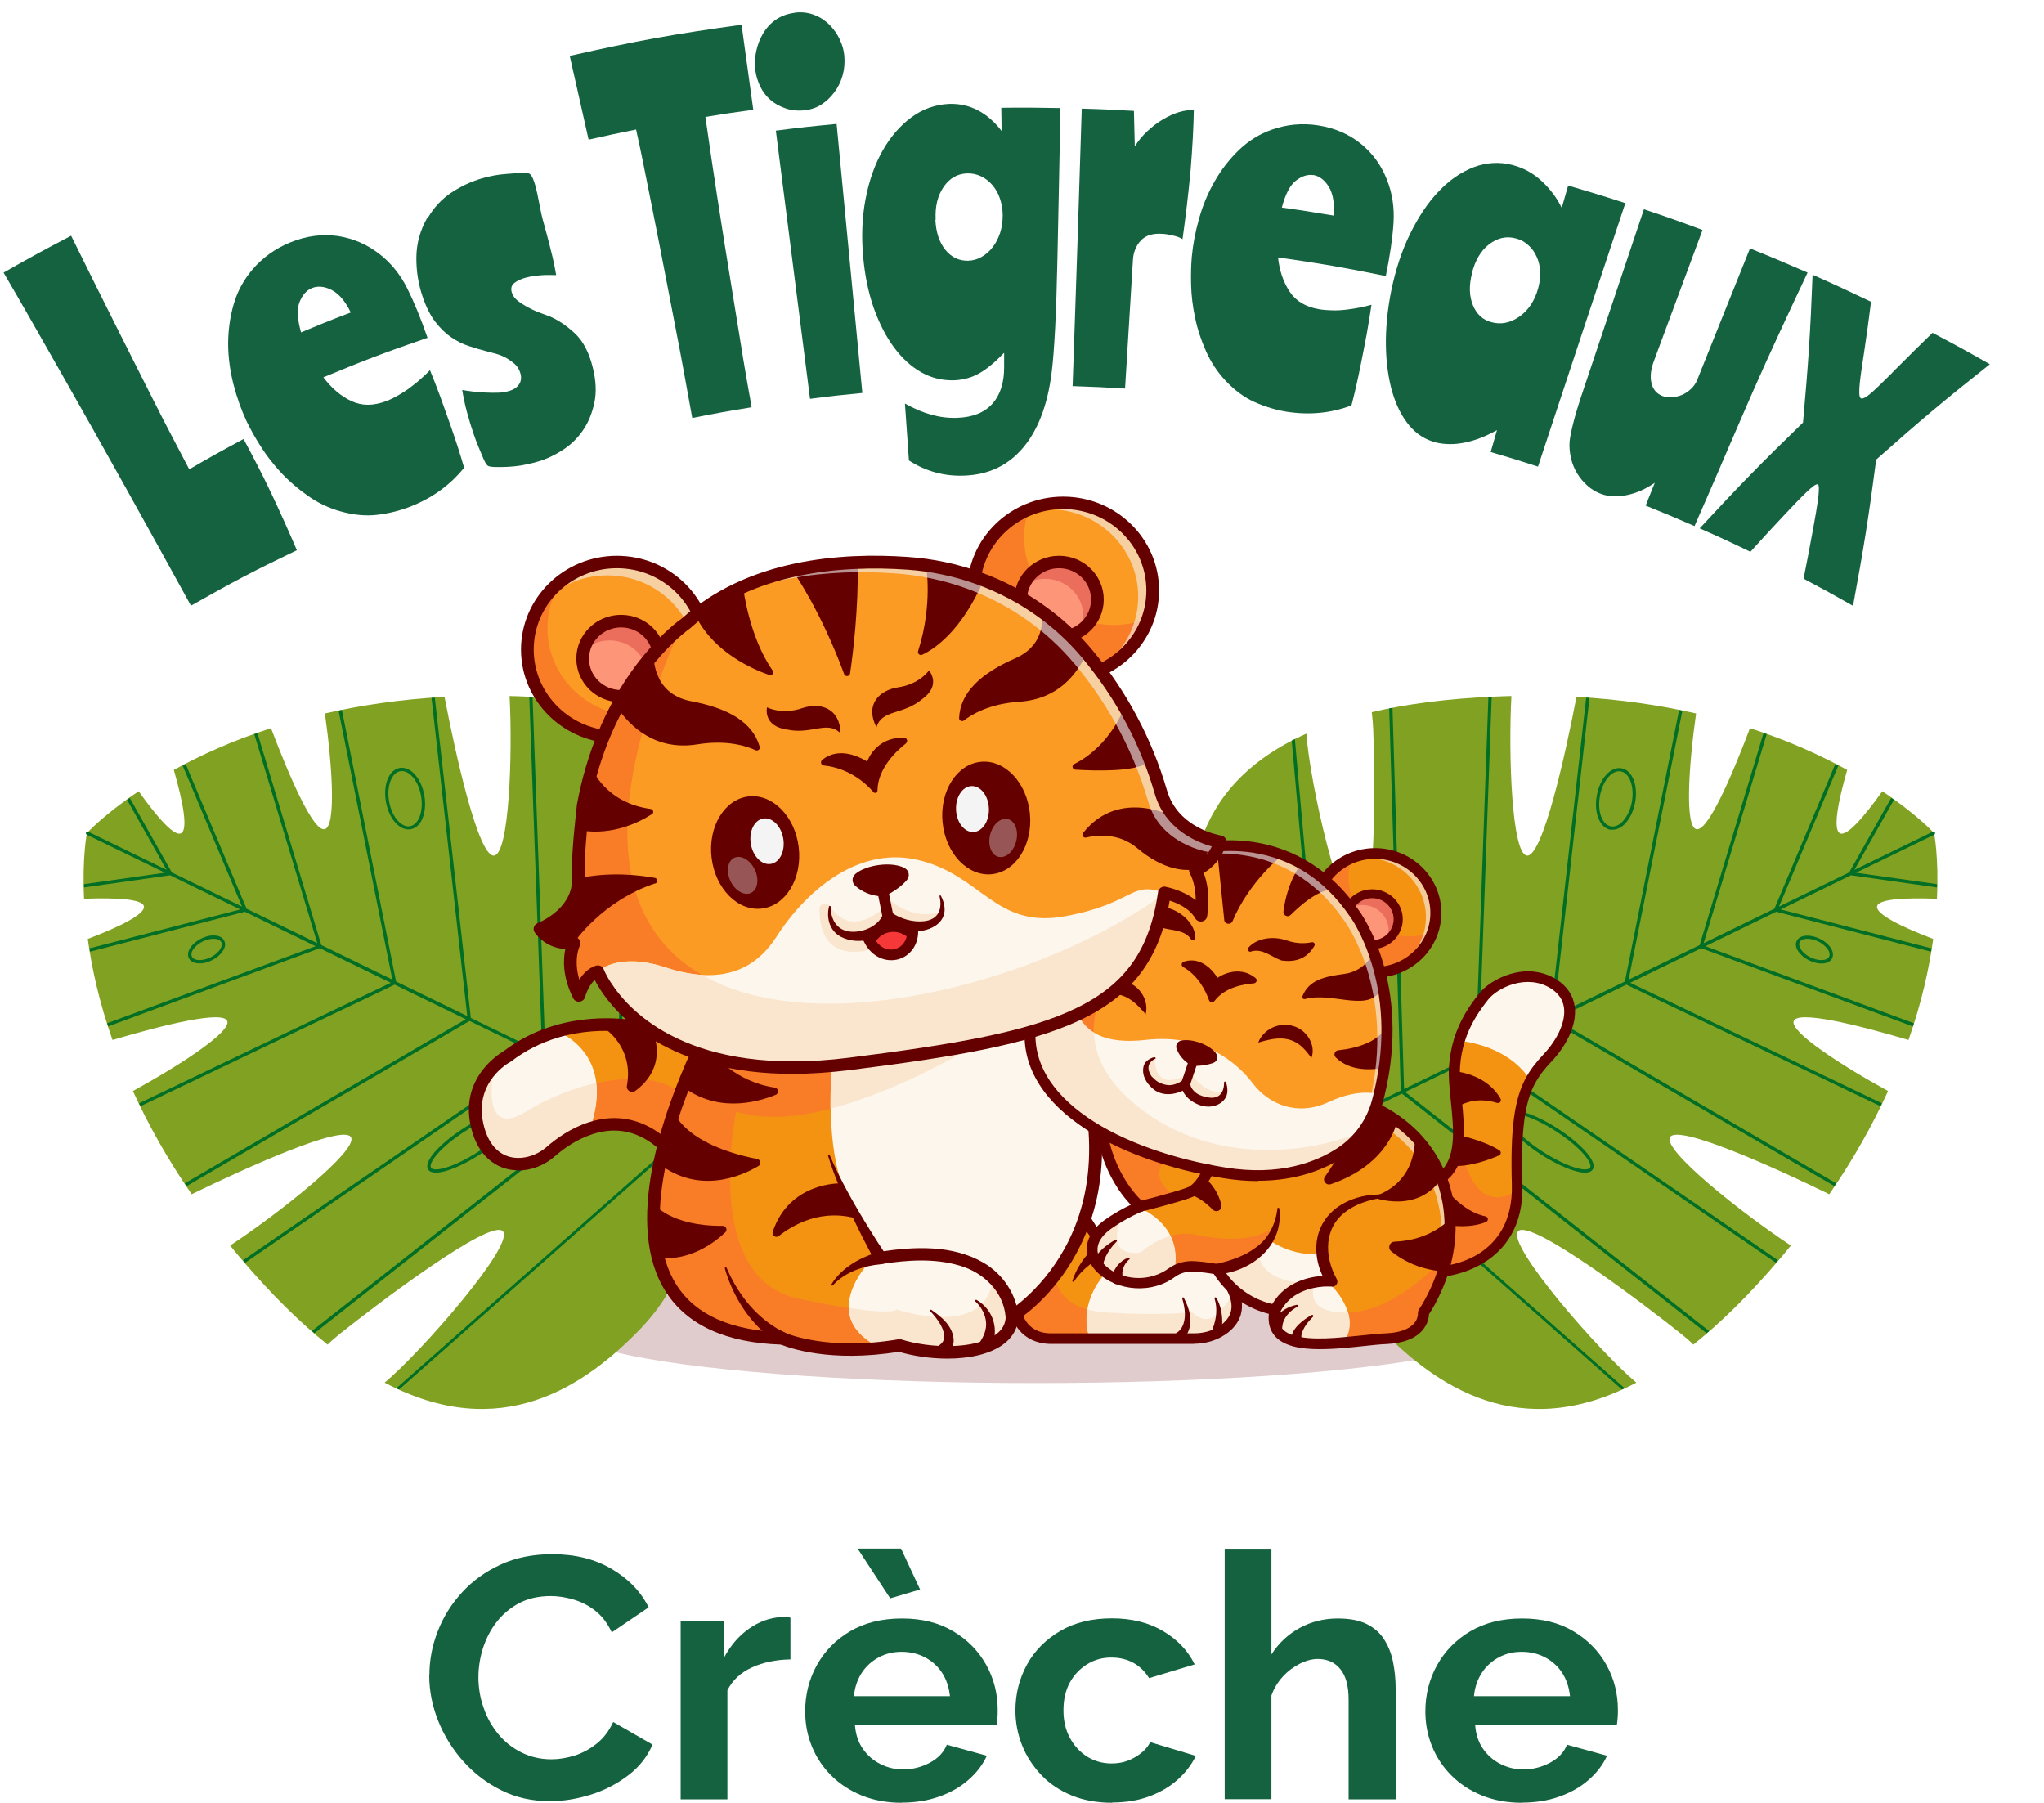 <?xml version="1.0" encoding="UTF-8"?>
<svg id="Calque_2" data-name="Calque 2" xmlns="http://www.w3.org/2000/svg" viewBox="0 0 143 126.11">
  <defs>
    <style>
      .cls-1 {
        fill: #006e24;
      }

      .cls-2 {
        fill: #156240;
      }

      .cls-3 {
        fill: #f4f4f4;
      }

      .cls-4 {
        fill: #fd9678;
      }

      .cls-5 {
        fill: #156240;
      }

      .cls-6 {
        fill: #fb9b24;
      }

      .cls-7 {
        fill: #650000;
      }

      .cls-8 {
        fill: #fdf6ec;
      }

      .cls-9 {
        fill: #81a122;
      }

      .cls-10 {
        fill: #f49212;
      }

      .cls-11 {
        fill: #eb6e5d;
      }

      .cls-12 {
        fill: #fae6ce;
      }

      .cls-13 {
        opacity: .35;
      }

      .cls-14 {
        opacity: .6;
      }

      .cls-15 {
        opacity: .2;
      }

      .cls-16 {
        fill: #f97d27;
      }

      .cls-17 {
        fill: #f3f3f3;
      }

      .cls-18 {
        fill: #490763;
      }

      .cls-19 {
        fill: #f73838;
      }
    </style>
  </defs>
  <g id="les_tigreaux" data-name="les tigreaux">
    <g id="couleurs">
      <g>
        <g id="ombre_sous_les_fesses" data-name="ombre sous les fesses" class="cls-15">
          <ellipse class="cls-7" cx="72.42" cy="92.94" rx="32.58" ry="3.81"/>
        </g>
        <g>
          <g>
            <g>
              <path class="cls-9" d="M96.49,92.85c-5.51-5.74-3.57-13.96-3.57-13.96,0,0-7.88-3.45-9.23-11.21-.99-5.64-.68-12.63,7.71-16.36.2,3.28,2.36,12.89,3.63,12.84,1.29-.05,1.17-10.09,1.04-13.19-.02-.39-.05-.78-.1-1.15,2.42-.57,5.28-.95,8.64-1.09.38-.02.76-.03,1.13-.04-.22,4.17.03,10.99,1.07,11.16,1.1.18,2.72-7.12,3.48-11.1,3.09.17,5.88.59,8.37,1.16-.53,3.74-.78,7.85,0,8.09.78.24,2.43-3.53,3.77-7.06,2.71.87,4.97,1.91,6.8,2.92-.66,2.29-1,4.17-.51,4.43.47.25,1.65-1.09,2.97-2.94,2.45,1.64,3.62,2.93,3.62,2.93,0,0,.34,1.69.2,4.59-2.31-.08-4.11.02-4.19.54-.08.53,1.66,1.41,3.93,2.27-.28,2.04-.8,4.43-1.73,7.07-3.68-1.09-7.76-2.08-8.03-1.32-.27.75,3.23,3.04,6.6,4.89-1.04,2.29-2.38,4.71-4.11,7.22-3.71-1.81-10.63-4.95-11.15-3.98-.49.91,4.92,5.23,8.46,7.57-.23.29-.47.57-.71.86-2.15,2.54-4.18,4.53-6.11,6.07-.27-.27-.57-.52-.88-.77-2.46-1.97-10.57-8.13-11.39-7.15-.81.96,5.72,8.45,8.28,10.58-8.11,4.28-13.99.31-17.99-3.86Z"/>
              <g>
                <path class="cls-1" d="M89.95,72.27c1.1-.54,1.1-2.67-.02-4.86-1.11-2.19-2.85-3.48-3.96-2.95-1.1.54-1.1,2.67.02,4.86,1.11,2.19,2.85,3.49,3.96,2.95ZM89.85,72.07c-.97.47-2.61-.8-3.64-2.85-1.04-2.04-1.09-4.09-.12-4.56.97-.47,2.61.8,3.64,2.85,1.04,2.04,1.09,4.09.12,4.56Z"/>
                <path class="cls-1" d="M112.68,58.03c.37.06.76-.11,1.08-.49.31-.36.54-.87.64-1.43.21-1.21-.22-2.25-.97-2.37-.76-.12-1.51.72-1.72,1.93-.12.67-.04,1.29.19,1.73.18.35.45.59.79.65ZM114.17,56.07c-.09.52-.3.99-.59,1.33-.27.31-.58.46-.87.41-.62-.1-.97-1.05-.78-2.11.18-1.06.84-1.84,1.45-1.74.26.04.47.23.62.52.2.4.28.97.17,1.59Z"/>
                <path class="cls-1" d="M105.86,79.15c.46.52,1.14,1.08,1.93,1.6,1.47.95,3.24,1.65,3.63,1.07.4-.58-.95-1.91-2.42-2.86-.79-.51-1.59-.91-2.26-1.12-.72-.23-1.2-.21-1.37.06h0c-.11.16-.09.38.05.65.09.18.24.38.43.61ZM111.23,81.69c-.23.33-1.64-.05-3.31-1.13-.77-.5-1.44-1.05-1.89-1.56-.47-.53-.55-.86-.46-.98h0c.09-.13.42-.18,1.11.04.65.2,1.43.59,2.2,1.09,1.22.79,2.04,1.61,2.3,2.12.09.19.12.33.06.42Z"/>
                <path class="cls-1" d="M125.8,66.53c.16.25.42.47.74.64.32.16.66.24.96.23.32-.02.56-.14.67-.35.11-.21.08-.47-.09-.74-.16-.25-.42-.47-.74-.63-.32-.16-.66-.24-.96-.23-.32.02-.56.14-.67.35-.1.18-.09.41.03.64.02.03.04.07.06.1ZM127.96,66.93c-.07.14-.24.22-.48.23-.26.01-.55-.06-.84-.2-.28-.14-.51-.34-.65-.55-.12-.19-.15-.38-.08-.51.07-.14.24-.22.48-.23.26-.01.55.06.84.2.28.14.51.34.65.55.02.03.03.05.05.08.08.16.1.31.03.43Z"/>
              </g>
              <path class="cls-1" d="M113.7,97.09c-.07.04-.15.07-.23.11l-20.58-18.17h-.01c.02-.09.03-.14.03-.14,0,0-.05-.02-.14-.06h.01s-2.41-27.02-2.41-27.02c.07-.04.15-.08.22-.11l2.41,27.02,5-2.43-.81-26.73c.08-.02.15-.03.23-.05l.81,26.67,5-2.43.9-24.99c.08,0,.15,0,.23-.01l-.9,24.89,4.99-2.43,2.52-22.4c.07,0,.15,0,.23.01l-2.5,22.26,4.98-2.42,3.79-18.99c.08.01.15.03.23.05l-3.76,18.81,4.97-2.42,4.47-14.83c.07.03.15.05.22.08l-4.41,14.62,4.95-2.41,4.26-10.12c.07.04.14.07.21.11l-4.15,9.86,4.91-2.39,2.94-5.21c.06.04.13.09.19.13h0s-2.76,4.9-2.76,4.9l5.47-2.66c.06-.03.13,0,.16.05.03.05,0,.12-.05.15l-5.47,2.66,5.66.8c0,.08,0,.15,0,.23l-6.02-.85-4.91,2.39,10.55,2.72c-.01.08-.03.15-.04.23l-10.83-2.79-4.95,2.41,14.58,5.39c-.02.08-.04.15-.07.22l-14.8-5.47-4.97,2.42,17.61,8.43c-.03.07-.07.14-.1.2l-17.78-8.5-4.98,2.42,19.66,11.48c-.04.07-.08.13-.13.19l-19.79-11.55-4.99,2.43,20.84,14.31c-.05.06-.1.12-.15.17l-20.93-14.37-5,2.43,21.26,16.72c-.06.05-.12.1-.18.15l-21.31-16.76-5,2.43,20.58,18.18Z"/>
            </g>
            <g>
              <path class="cls-9" d="M44.9,92.85c5.51-5.74,3.57-13.96,3.57-13.96,0,0,7.88-3.45,9.23-11.21.99-5.64.68-12.63-7.71-16.36-.2,3.28-2.36,12.89-3.63,12.84-1.29-.05-1.17-10.09-1.04-13.19.02-.39.05-.78.1-1.15-2.42-.57-5.28-.95-8.64-1.09-.38-.02-.76-.03-1.13-.04.22,4.17-.03,10.99-1.07,11.16-1.1.18-2.72-7.12-3.48-11.1-3.09.17-5.88.59-8.37,1.16.53,3.74.78,7.85,0,8.09-.78.24-2.43-3.53-3.77-7.06-2.71.87-4.97,1.91-6.8,2.92.66,2.29,1,4.17.51,4.43-.47.25-1.65-1.09-2.97-2.94-2.45,1.64-3.62,2.93-3.62,2.93,0,0-.34,1.69-.2,4.59,2.31-.08,4.11.02,4.19.54.08.53-1.66,1.41-3.93,2.27.28,2.04.8,4.43,1.73,7.07,3.68-1.09,7.76-2.08,8.03-1.32.27.75-3.23,3.04-6.6,4.89,1.04,2.29,2.38,4.71,4.11,7.22,3.71-1.81,10.63-4.95,11.15-3.98.49.91-4.92,5.23-8.46,7.57.23.29.47.57.71.86,2.15,2.54,4.18,4.53,6.11,6.07.27-.27.57-.52.88-.77,2.46-1.97,10.57-8.13,11.39-7.15.81.96-5.72,8.45-8.28,10.58,8.11,4.28,13.99.31,17.99-3.86Z"/>
              <g>
                <path class="cls-1" d="M55.39,69.33c1.11-2.19,1.12-4.33.02-4.86-1.1-.54-2.84.76-3.96,2.95-1.11,2.19-1.12,4.33-.02,4.86,1.1.54,2.84-.76,3.96-2.95ZM51.66,67.51c1.04-2.04,2.67-3.32,3.64-2.85.97.47.92,2.52-.12,4.56-1.04,2.04-2.67,3.32-3.64,2.85-.97-.47-.92-2.52.12-4.56Z"/>
                <path class="cls-1" d="M29.5,57.38c.22-.44.3-1.06.19-1.73-.21-1.2-.96-2.05-1.72-1.93-.76.13-1.18,1.17-.97,2.37.1.56.32,1.07.64,1.43.33.38.71.55,1.08.49.34-.06.61-.29.79-.65ZM27.39,54.47c.15-.29.36-.48.62-.52.62-.1,1.27.68,1.45,1.74.18,1.06-.17,2.01-.78,2.11-.29.05-.59-.1-.87-.41-.29-.33-.49-.8-.59-1.33-.11-.62-.03-1.19.17-1.59Z"/>
                <path class="cls-1" d="M35.96,78.55c.14-.27.16-.49.05-.65h0c-.18-.26-.65-.28-1.37-.06-.66.21-1.47.61-2.26,1.12-1.47.95-2.81,2.27-2.42,2.86.39.58,2.17-.12,3.63-1.07.79-.51,1.48-1.08,1.93-1.6.2-.22.34-.43.43-.61ZM30.21,81.27c.26-.51,1.07-1.33,2.3-2.12.77-.5,1.55-.89,2.2-1.09.69-.22,1.02-.16,1.11-.04h0c.09.12,0,.45-.46.98-.44.5-1.11,1.05-1.89,1.56-1.67,1.08-3.08,1.46-3.31,1.13-.06-.09-.04-.24.06-.42Z"/>
                <path class="cls-1" d="M15.65,66.43c.12-.23.13-.45.03-.64-.11-.21-.35-.34-.67-.35-.3-.02-.64.06-.96.23-.32.16-.58.39-.74.63-.17.27-.2.53-.09.74.11.21.35.34.67.35.3.02.64-.06.96-.23.32-.16.58-.39.74-.64.02-.03.04-.07.06-.1ZM13.46,66.5s.03-.05.05-.08c.14-.21.37-.41.65-.55.28-.14.58-.21.84-.2.23.01.4.09.48.23.07.14.04.32-.08.51-.14.21-.37.41-.65.55-.28.14-.58.21-.84.2-.23-.01-.4-.09-.48-.23-.06-.12-.05-.27.03-.43Z"/>
              </g>
              <path class="cls-1" d="M27.69,97.09c.07.04.15.07.23.11l20.58-18.17h.01c-.02-.09-.03-.14-.03-.14,0,0,.05-.02.14-.06h-.01s2.41-27.02,2.41-27.02c-.07-.04-.15-.08-.22-.11l-2.41,27.02-5-2.43.81-26.73c-.08-.02-.15-.03-.23-.05l-.81,26.67-5-2.43-.9-24.99c-.08,0-.15,0-.23-.01l.9,24.89-4.99-2.43-2.52-22.4c-.07,0-.15,0-.23.01l2.5,22.26-4.98-2.42-3.79-18.99c-.08.01-.15.03-.23.05l3.76,18.81-4.97-2.42-4.47-14.83c-.07.03-.15.05-.22.08l4.41,14.62-4.95-2.41-4.26-10.12c-.07.04-.14.07-.21.11l4.15,9.86-4.91-2.39-2.94-5.21c-.06.04-.13.09-.19.13h0s2.76,4.9,2.76,4.9l-5.47-2.66c-.06-.03-.13,0-.16.05-.03.05,0,.12.05.15l5.47,2.66-5.66.8c0,.08,0,.15,0,.23l6.02-.85,4.91,2.39-10.55,2.72c.01.08.03.15.04.23l10.83-2.79,4.95,2.41-14.58,5.39c.02.08.04.15.07.22l14.8-5.47,4.97,2.42-17.61,8.43c.03.07.07.14.1.2l17.78-8.5,4.98,2.42-19.66,11.48c.04.07.08.13.13.19l19.79-11.55,4.99,2.43-20.84,14.31c.05.06.1.12.15.17l20.93-14.37,5,2.43-21.26,16.72c.06.05.12.1.18.15l21.31-16.76,5,2.43-20.58,18.18Z"/>
            </g>
          </g>
          <g id="textes">
            <g id="Les_Tigreaux" data-name="Les Tigreaux">
              <g>
                <path class="cls-5" d="M4.98,16.5c1.32,2.68,2.42,4.88,3.29,6.61.87,1.73,1.6,3.19,2.2,4.37.59,1.18,1.1,2.16,1.51,2.95.41.79.83,1.59,1.26,2.4,1.51-.88,2.27-1.3,3.8-2.12.34.63.67,1.26.99,1.88.32.62.63,1.25.93,1.88.31.65.61,1.31.91,1.97.3.67.6,1.35.9,2.05-3,1.44-4.49,2.22-7.41,3.88-1.47-2.67-2.98-5.41-4.54-8.21-1.56-2.8-3.09-5.52-4.6-8.17-.7-1.23-1.38-2.42-2.04-3.58-.66-1.15-1.3-2.27-1.93-3.34,1.88-1.07,2.82-1.58,4.73-2.58Z"/>
                <path class="cls-5" d="M22.62,26.39c.58.77,1.24,1.33,1.97,1.67.73.34,1.53.34,2.43,0,.27-.1.55-.24.85-.41.29-.17.58-.35.85-.56.27-.2.53-.41.76-.62.23-.21.44-.4.6-.58.24.58.48,1.21.73,1.88.24.67.48,1.33.71,1.99.38,1.09.7,2.08.95,2.96-.99,1.22-2.23,2.12-3.77,2.72-.71.28-1.47.47-2.28.57-.81.1-1.68.02-2.6-.24-.82-.23-1.58-.59-2.27-1.08-.69-.48-1.32-1.02-1.88-1.62-.55-.59-1.03-1.21-1.43-1.84-.4-.63-.72-1.21-.98-1.74-.37-.79-.68-1.65-.92-2.58s-.37-1.87-.38-2.82c0-.94.12-1.87.38-2.78.26-.91.7-1.72,1.3-2.43.73-.86,1.64-1.51,2.69-1.93,1.11-.45,2.21-.59,3.29-.44,1.07.16,2.04.58,2.9,1.24.82.63,1.47,1.43,1.96,2.4.48.96.96,2.12,1.43,3.48-2.94,1.01-4.39,1.56-7.28,2.76ZM21.83,20.15c-.38.15-.67.48-.87.97-.2.49-.16,1.2.1,2.13,1.39-.58,2.08-.86,3.48-1.39-.38-.79-.83-1.31-1.33-1.57-.51-.26-.97-.3-1.38-.14Z"/>
                <path class="cls-5" d="M29.92,15.26c.44-.76,1.01-1.36,1.68-1.8.67-.44,1.38-.77,2.14-.99.55-.16,1.11-.26,1.67-.3.57-.04,1.49-.14,1.66,0,.44.36.66,2.31.88,3.11.22.8.39,1.43.5,1.87.16.63.27,1.08.32,1.34.05.27.1.52.14.75-.04,0-.13.01-.28,0-.15,0-.34,0-.54,0-.21.01-.43.03-.66.06-.23.03-.46.07-.67.13-.32.09-.58.21-.78.37-.2.16-.25.37-.18.64.07.23.2.42.4.58.2.16.43.31.68.45.26.14.53.27.82.38.29.11.55.21.8.3.57.25,1.15.64,1.72,1.17.57.53.99,1.33,1.25,2.38.23.92.27,1.75.11,2.49-.16.73-.42,1.37-.8,1.92-.38.55-.84,1-1.4,1.36-.55.36-1.12.63-1.69.8-.23.07-.49.14-.78.2-.3.07-.6.12-.92.15-.32.03-.63.05-.95.05-.32,0-.77.01-.91-.09-.19-.13-.38-.68-.55-1.07-.17-.39-.32-.78-.45-1.17-.06-.18-.13-.41-.22-.68-.08-.27-.16-.55-.24-.83-.08-.28-.14-.56-.2-.84-.06-.28-.1-.52-.13-.71.22.04.47.08.75.11.28.03.57.06.87.07.3.02.59.02.88.01.28,0,.54-.05.78-.12.34-.1.57-.26.71-.49.14-.22.16-.48.07-.77-.07-.25-.2-.45-.38-.62-.18-.16-.38-.3-.6-.43-.22-.12-.46-.22-.71-.29-.25-.07-.47-.13-.68-.18-.39-.1-.8-.22-1.22-.36-.43-.14-.84-.34-1.23-.61-.4-.27-.77-.63-1.12-1.08-.35-.45-.65-1.05-.9-1.79-.29-.86-.44-1.77-.43-2.73.01-.96.26-1.9.78-2.79Z"/>
                <path class="cls-5" d="M52.7,7.68c-1.34.18-2.01.28-3.35.5.27,1.91.56,3.84.86,5.8.3,1.96.64,4.07,1.01,6.34.24,1.45.43,2.62.57,3.51.14.89.26,1.61.36,2.18s.17,1.02.24,1.38c.07.35.13.72.19,1.1-1.66.27-2.49.42-4.15.75-.17-.94-.35-1.91-.53-2.92s-.39-2.11-.62-3.29c-.23-1.18-.47-2.46-.74-3.83-.26-1.37-.56-2.88-.89-4.54-.24-1.21-.45-2.26-.63-3.15-.18-.89-.35-1.71-.52-2.45-1.33.27-2,.41-3.32.71-.53-2.34-.79-3.52-1.32-5.86,4.78-1.08,7.19-1.51,12.02-2.18.33,2.38.49,3.57.82,5.95Z"/>
                <path class="cls-5" d="M55.62.88c.49-.05.94,0,1.36.17.42.16.77.4,1.07.7.29.3.53.64.71,1.03.18.39.28.76.31,1.13.04.5,0,.96-.13,1.4-.13.44-.32.82-.58,1.16-.25.34-.55.62-.89.84-.34.22-.72.35-1.12.4-.51.06-.96.02-1.37-.12-.41-.14-.77-.33-1.07-.59-.3-.26-.54-.57-.72-.94-.18-.37-.3-.76-.35-1.17-.05-.41-.04-.84.06-1.28.09-.45.25-.87.48-1.26.23-.39.53-.72.91-.98.38-.26.83-.42,1.34-.48ZM54.28,9.14c1.7-.22,2.55-.31,4.25-.47.72,7.53,1.08,11.29,1.8,18.82-1.47.14-2.2.22-3.66.41-.96-7.5-1.43-11.25-2.39-18.75Z"/>
                <path class="cls-5" d="M70.24,24.69c-.64.66-1.21,1.13-1.74,1.43-.52.29-1.09.45-1.71.48-.84.03-1.61-.15-2.32-.55-.72-.4-1.35-.98-1.91-1.73-.56-.75-1.03-1.66-1.42-2.74-.38-1.08-.63-2.27-.75-3.59-.13-1.42-.08-2.77.16-4.04.24-1.27.63-2.4,1.18-3.38.55-.98,1.23-1.77,2.03-2.36.8-.59,1.69-.9,2.64-.94,1.42-.05,2.66.58,3.67,1.89,0-.65-.01-.97-.02-1.62,1.66-.02,2.48-.01,4.14.02-.08,4.18-.12,6.27-.21,10.46-.04,1.93-.09,3.56-.16,4.9-.07,1.34-.15,2.4-.25,3.18-.29,2.29-.98,4.04-2.03,5.26-1.05,1.22-2.4,1.85-4.08,1.91-.71.03-1.39-.05-2.04-.23-.65-.18-1.26-.46-1.83-.83-.11-1.59-.17-2.39-.28-3.98,1.26.71,2.47,1.05,3.66,1,1.08-.04,1.89-.36,2.45-.98.56-.62.84-1.48.83-2.61,0-.38,0-.57,0-.94ZM65.44,15.37c.04.89.28,1.59.7,2.11.42.52.95.77,1.59.76.34-.01.66-.1.95-.27.29-.17.55-.39.77-.68.22-.28.39-.62.52-1,.12-.38.18-.79.18-1.22,0-.41-.07-.8-.19-1.17s-.3-.68-.53-.95c-.23-.27-.49-.47-.8-.62-.3-.14-.62-.21-.96-.2-.68.02-1.23.33-1.65.94s-.61,1.37-.56,2.3Z"/>
                <path class="cls-5" d="M79.33,7.76c.02.99.04,1.49.06,2.48.25-.4.55-.76.9-1.08.35-.32.71-.6,1.09-.82.38-.22.75-.39,1.12-.5.37-.11.71-.15,1.02-.13-.01.56-.03,1.21-.07,1.93-.04.73-.09,1.46-.15,2.22-.08.86-.17,1.71-.27,2.55-.1.84-.2,1.61-.3,2.32-.16-.1-.38-.19-.66-.25-.29-.07-.53-.11-.73-.12-.67-.05-1.18.1-1.52.46-.34.36-.53.82-.56,1.38-.22,3.59-.33,5.39-.55,8.98-1.47-.09-2.2-.12-3.67-.17.12-3.51.24-6.83.34-9.98.1-3.15.2-6.29.3-9.43,1.47.04,2.2.08,3.67.16Z"/>
                <path class="cls-5" d="M89.41,17.99c.1.96.38,1.76.82,2.42.44.66,1.12,1.06,2.05,1.22.28.05.59.07.92.08s.67-.01,1-.05c.33-.04.65-.09.95-.15.3-.06.57-.13.8-.19-.09.62-.2,1.28-.32,1.97-.13.69-.26,1.38-.4,2.06-.22,1.13-.45,2.13-.68,3.01-1.45.55-2.95.69-4.55.44-.74-.12-1.47-.34-2.2-.66-.73-.32-1.42-.83-2.06-1.51-.57-.61-1.03-1.3-1.37-2.07-.34-.77-.6-1.54-.76-2.33-.17-.79-.26-1.55-.28-2.3-.02-.74,0-1.4.05-1.98.08-.86.25-1.75.51-2.67.26-.92.62-1.79,1.09-2.6.46-.81,1.03-1.54,1.7-2.19.67-.64,1.44-1.12,2.3-1.42,1.04-.37,2.13-.47,3.23-.3,1.16.18,2.16.61,2.99,1.28.83.67,1.44,1.52,1.83,2.52.38.95.53,1.97.46,3.04s-.25,2.3-.54,3.7c-3-.61-4.5-.87-7.53-1.3ZM91.87,12.25c-.39-.06-.8.07-1.21.39-.41.32-.74.95-.98,1.88,1.45.2,2.18.32,3.62.56.07-.87-.04-1.54-.34-2.02-.3-.48-.66-.75-1.1-.82Z"/>
                <path class="cls-5" d="M107.6,32.64c-1.32-.43-1.98-.63-3.31-1.02.18-.61.27-.92.44-1.53-.77.43-1.51.72-2.25.87-.74.15-1.41.14-2.03-.01-.73-.19-1.35-.58-1.86-1.19-.51-.61-.9-1.38-1.18-2.32-.27-.94-.43-2.02-.45-3.24s.1-2.52.38-3.9c.3-1.44.73-2.76,1.31-3.94.58-1.18,1.24-2.18,2-2.97.76-.8,1.58-1.36,2.47-1.7.89-.33,1.79-.38,2.68-.15.78.2,1.47.58,2.07,1.14.6.56,1.06,1.18,1.39,1.86.18-.62.27-.94.45-1.56,1.6.47,2.4.71,4,1.23-2.45,7.37-3.68,11.06-6.11,18.43ZM102.98,19.13c-.22.86-.19,1.6.07,2.23.26.63.69,1.02,1.3,1.18.66.18,1.3.05,1.93-.38.62-.43,1.07-1.08,1.32-1.95.11-.39.17-.79.15-1.17-.01-.39-.09-.74-.24-1.07-.14-.32-.34-.6-.59-.82-.25-.23-.54-.39-.87-.47-.66-.18-1.28-.04-1.87.41s-.98,1.14-1.21,2.04Z"/>
                <path class="cls-5" d="M115.13,35.37c.26-.64.38-.96.64-1.6-.62.43-1.26.72-1.94.86-.67.15-1.29.12-1.84-.09-.35-.13-.66-.32-.94-.57-.28-.25-.51-.53-.71-.85-.19-.32-.34-.67-.43-1.06-.09-.39-.13-.79-.1-1.18.03-.3.12-.74.26-1.3.14-.56.32-1.14.52-1.76,1.77-5.27,2.65-7.91,4.42-13.18,1.65.55,2.46.84,4.1,1.45-1.36,3.65-2.04,5.48-3.39,9.13-.23.61-.29,1.14-.18,1.58.1.44.36.74.76.9.2.08.43.11.68.09.25-.02.49-.08.71-.17.22-.1.43-.24.62-.42.19-.18.33-.39.43-.63,1.48-3.68,2.21-5.52,3.69-9.19,1.62.65,2.42.99,4.03,1.69-.31.65-.63,1.33-.96,2.04-.33.72-.67,1.43-1,2.15-.33.72-.66,1.43-.98,2.14-.32.71-.62,1.38-.9,2.02-.16.38-.41.94-.74,1.7s-.69,1.58-1.07,2.47c-.38.9-.78,1.81-1.18,2.74-.41.93-.77,1.76-1.08,2.47-1.36-.59-2.04-.88-3.41-1.43Z"/>
                <path class="cls-5" d="M127.18,33.86s-.14.02-.29.13c-.15.11-.32.26-.53.46-.21.2-.44.43-.69.69-.25.26-.5.53-.75.79-.99,1.06-1.49,1.59-2.46,2.67-1.41-.68-2.12-1.01-3.55-1.64,2.8-3.02,4.25-4.51,7.23-7.4.37-4.11.51-6.18.67-10.34,1.64.73,2.46,1.11,4.09,1.89-.18,1.43-.28,2.14-.49,3.56-.06.38-.11.76-.17,1.13-.05.37-.1.71-.13,1.01-.03.3-.04.54-.03.73.01.19.05.3.12.33.07.03.18,0,.34-.1.16-.1.35-.25.57-.46.22-.2.47-.44.73-.7.27-.26.54-.53.81-.81,1.01-1.01,1.52-1.52,2.55-2.52,1.61.85,2.42,1.29,4.01,2.2-3.27,2.59-4.86,3.93-7.95,6.67-.54,4.13-.87,6.17-1.62,10.23-1.37-.78-2.07-1.16-3.46-1.9.28-1.42.42-2.13.68-3.56.06-.36.13-.71.19-1.07.06-.36.11-.68.15-.96.03-.29.05-.52.05-.7,0-.18-.02-.28-.07-.31Z"/>
              </g>
            </g>
            <g>
              <path class="cls-2" d="M30.04,117.21c0-1.06.19-2.08.58-3.08.38-1,.95-1.91,1.69-2.72.74-.82,1.65-1.47,2.71-1.96,1.06-.49,2.27-.73,3.61-.73,1.6,0,2.99.34,4.16,1.03,1.17.69,2.04,1.58,2.59,2.69l-2.58,1.75c-.3-.64-.68-1.14-1.15-1.51-.47-.37-.99-.63-1.54-.79-.55-.16-1.08-.24-1.58-.24-.85,0-1.59.17-2.22.5-.63.34-1.15.78-1.57,1.32-.42.54-.73,1.15-.95,1.82-.21.67-.32,1.35-.32,2.04,0,.74.12,1.45.37,2.15.24.7.59,1.31,1.04,1.85.45.54.99.96,1.62,1.27.63.31,1.32.47,2.08.47.52,0,1.06-.09,1.62-.26.56-.18,1.07-.46,1.55-.84s.86-.89,1.15-1.51l2.75,1.58c-.36.85-.93,1.57-1.71,2.16-.78.59-1.64,1.04-2.6,1.34s-1.91.46-2.86.46c-1.25,0-2.38-.25-3.4-.76-1.02-.5-1.91-1.18-2.66-2.02s-1.34-1.78-1.76-2.83c-.42-1.05-.63-2.11-.63-3.18Z"/>
              <path class="cls-2" d="M55.31,116.08c-1.01.02-1.91.2-2.7.56-.79.36-1.36.89-1.72,1.6v7.63h-3.27v-12.46h3.02v2.57c.46-.86,1.04-1.54,1.75-2.04.71-.5,1.46-.77,2.25-.82.16.02.3.02.39.01.1,0,.19,0,.27.04v2.9Z"/>
              <path class="cls-2" d="M63.09,126.11c-1.03,0-1.96-.17-2.8-.51-.84-.34-1.55-.81-2.14-1.4s-1.04-1.27-1.35-2.03c-.31-.76-.47-1.57-.47-2.45,0-1.17.27-2.25.82-3.24.55-.99,1.33-1.78,2.33-2.37,1.01-.59,2.21-.89,3.62-.89s2.59.3,3.58.89c1,.59,1.77,1.38,2.31,2.34.54.97.81,2.02.81,3.16,0,.21,0,.4-.02.58-.02.18-.03.34-.05.46h-9.92c.05.66.23,1.22.55,1.68.32.46.73.82,1.23,1.07.5.25,1.03.38,1.58.38.67,0,1.3-.16,1.88-.47.58-.31.98-.73,1.19-1.26l2.8.77c-.29.64-.73,1.21-1.3,1.7-.57.5-1.25.88-2.04,1.16-.79.28-1.66.42-2.63.42ZM59.73,118.65h6.73c-.07-.63-.25-1.17-.55-1.63s-.7-.82-1.19-1.08c-.49-.26-1.04-.39-1.64-.39s-1.13.13-1.61.39c-.48.26-.88.62-1.18,1.08-.3.46-.49,1.01-.55,1.63ZM60,108.33h3.04l1.33,2.86-2.09.62-2.28-3.48Z"/>
              <path class="cls-2" d="M77.82,126.11c-1.06,0-2.01-.17-2.84-.51-.83-.34-1.54-.81-2.12-1.42s-1.04-1.3-1.35-2.08-.47-1.59-.47-2.45c0-1.16.27-2.22.81-3.21.54-.98,1.32-1.76,2.33-2.35s2.22-.88,3.61-.88,2.59.3,3.58.89c1,.59,1.74,1.37,2.21,2.33l-3.19.96c-.28-.46-.65-.82-1.1-1.07s-.97-.37-1.55-.37c-.61,0-1.16.15-1.67.46-.51.31-.91.73-1.22,1.28-.3.55-.45,1.2-.45,1.95s.15,1.37.45,1.93c.3.56.71,1,1.22,1.32.51.31,1.07.47,1.69.47.41,0,.79-.06,1.13-.19s.66-.31.95-.54c.29-.23.49-.48.63-.76l3.19.96c-.3.62-.72,1.18-1.29,1.68-.56.5-1.23.88-1.99,1.16-.76.28-1.62.42-2.57.42Z"/>
              <path class="cls-2" d="M97.64,125.87h-3.29v-6.96c0-.96-.19-1.68-.58-2.15-.38-.47-.91-.71-1.58-.71-.39,0-.81.11-1.25.33-.44.22-.84.52-1.19.9-.35.38-.62.82-.8,1.32v7.26h-3.27v-17.52h3.27v7.39c.51-.79,1.17-1.41,1.98-1.85s1.7-.66,2.66-.66c.84,0,1.52.13,2.05.4s.94.64,1.23,1.12c.29.47.49,1,.6,1.58.11.58.17,1.17.17,1.77v7.78Z"/>
              <path class="cls-2" d="M106.48,126.11c-1.03,0-1.96-.17-2.8-.51-.84-.34-1.55-.81-2.14-1.4s-1.04-1.27-1.35-2.03c-.31-.76-.47-1.57-.47-2.45,0-1.17.27-2.25.82-3.24.55-.99,1.33-1.78,2.33-2.37,1.01-.59,2.21-.89,3.62-.89s2.59.3,3.58.89c1,.59,1.77,1.38,2.31,2.34.54.97.81,2.02.81,3.16,0,.21,0,.4-.02.58-.02.18-.03.34-.05.46h-9.92c.05.66.23,1.22.55,1.68.32.46.73.82,1.23,1.07.5.25,1.03.38,1.58.38.67,0,1.3-.16,1.88-.47.58-.31.98-.73,1.19-1.26l2.8.77c-.29.64-.73,1.21-1.3,1.7-.57.5-1.25.88-2.04,1.16-.79.28-1.66.42-2.63.42ZM103.11,118.65h6.73c-.07-.63-.25-1.17-.55-1.63s-.7-.82-1.19-1.08c-.49-.26-1.04-.39-1.64-.39s-1.13.13-1.61.39c-.48.26-.88.62-1.18,1.08-.3.46-.49,1.01-.55,1.63Z"/>
            </g>
          </g>
        </g>
        <g>
          <path class="cls-10" d="M85.51,93.08c-.57.38-1.26.56-1.95.56h-10.13c-1.41-.04-1.98-.91-2.2-1.47h0c-.11-.28-.13-.48-.13-.48l3.61-8.56c1.04,1.57,1.84,3.92,3.6,4.5.62.21,1.29.29,1.96.3,1.77.02,3.48-.5,4.07-.7.14-.05.21-.07.21-.07l.06.11,1.57,2.81c.05.1.1.2.14.29h0s0,0,0,0c0,0,0,0,0,0,.57,1.38-.09,2.22-.82,2.7Z"/>
          <path class="cls-8" d="M86.55,91.29c.03.62-.24,1.1-.6,1.45-.02.01-.03.03-.05.04-.03.03-.06.06-.09.08-.02.01-.03.03-.05.04-.05.04-.1.08-.15.11-.03.02-.07.05-.1.07-.57.38-1.26.56-1.95.56h-7.34c-.24-.75-.25-1.43-.15-2.04.27-1.56,1.31-2.57,1.31-2.57l2.88-1.11.21-.08c.38-.09,1.4-.81,1.76-.73.25.05,1.31.02,2.1.12.1.01.19.02.28.04l1.57,2.81c.05.1.1.21.14.31.02.04.03.07.04.11.02.05.04.11.05.16.01.04.02.08.03.12,0,0,0,0,0,.01.01.04.02.08.03.12,0,.03.01.07.02.1,0,.01,0,.03,0,.04,0,.03.01.06.01.09,0,.03,0,.06,0,.09,0,.02,0,.04,0,.05Z"/>
          <path class="cls-16" d="M76.22,93.64h-2.79c-1.41-.04-1.98-.91-2.2-1.47h0s-.03-.36-.03-.36l2.56-3.09s-.25,2.17,2.33,2.89c-.1.6-.09,1.29.15,2.04Z"/>
          <path class="cls-12" d="M86.55,91.29c.03.62-.24,1.1-.6,1.45-.02.01-.03.03-.05.04-.03.03-.06.06-.09.08-.02.01-.03.03-.05.04-.05.04-.1.08-.15.11-.03.02-.07.05-.1.07-.57.38-1.26.56-1.95.56h-7.34c-.24-.75-.25-1.43-.15-2.04.37.1.81.18,1.31.21,3.98.24,5.66,0,5.66,0l-.15-.63s1.18,1.96,2.38.63c1.01-1.12,1.06-1.37,1.05-1.42.02.04.03.07.04.11.02.05.04.11.05.16.01.04.02.08.03.12,0,0,0,0,0,.01.01.04.02.08.03.12,0,.03.01.07.02.1,0,.01,0,.03,0,.04,0,.03.01.06.01.09,0,.03,0,.06,0,.09,0,.02,0,.04,0,.05Z"/>
          <path class="cls-7" d="M83.56,94.01h-10.13c-1.94-.06-2.62-1.52-2.72-2.28-.03-.21.12-.39.33-.42.21-.03.4.12.43.33,0,.06.23,1.58,1.97,1.63h10.12c.64,0,1.24-.17,1.73-.49.93-.61,1.11-1.43.55-2.52l-1.48-2.64c-.72.24-2.39.7-4.11.69-.77,0-1.47-.12-2.08-.32-1.45-.48-2.26-1.94-3.04-3.36-.26-.47-.5-.91-.76-1.3-.11-.17-.06-.4.11-.52.18-.11.41-.06.53.11.28.42.54.89.79,1.35.71,1.29,1.45,2.62,2.61,3,.53.18,1.15.27,1.84.28,1.74.02,3.46-.51,3.94-.68.13-.04.2-.07.2-.07.18-.07.38,0,.47.17l.06.11,1.57,2.81s0,0,0,.01c.99,1.92-.08,3.01-.81,3.48-.62.41-1.37.62-2.16.62Z"/>
          <path class="cls-7" d="M76.73,88.13c-.62.38-1.19.9-1.59,1.51-.04.06-.14.01-.11-.05.12-.37.28-.73.49-1.07.22-.35.44-.66.73-.97.42-.4.97.27.48.58h0Z"/>
          <path class="cls-10" d="M108.28,74.01c-.48.5-.87.99-1.19,1.59-.73,1.37-1.05,3.29-.93,7.26,0,.15,0,.29,0,.43-.11,5.27-5.17,5.65-5.17,5.65l-.13-6.56c.87-.64,1.15-1.68,1.19-2.85.06-1.66-.37-3.58-.27-4.97.05-.64.16-1.23.33-1.76.43-1.41,1.17-2.41,1.71-3.09.74-.93,3-2.06,4.89-.87,1.89,1.18,1.15,3.51-.43,5.17Z"/>
          <path class="cls-8" d="M108.28,74.01c-.48.5-.87.99-1.19,1.59-1.25-1.96-3.46-2.6-4.98-2.8.43-1.41,1.17-2.41,1.71-3.09.74-.93,3-2.06,4.89-.87,1.89,1.18,1.15,3.51-.43,5.17Z"/>
          <path class="cls-16" d="M106.16,83.29c-.11,5.27-5.17,5.65-5.17,5.65l-.13-6.56c.87-.64,1.15-1.68,1.19-2.85.41,2.45,1.43,5.24,3.92,3.86.07-.04.13-.07.19-.1Z"/>
          <path class="cls-10" d="M101.26,87.87h0s0,0,0,0c-.11.54-.27,1.07-.46,1.59-.09.25-.2.5-.31.75-.26.56-.56,1.14-.88,1.61,0,0,.16,1.69-2.57,1.81-.82.04-1.93.19-3.05.28-2.62.22-5.34.15-4.78-2.31,0,0-.03,0-.07,0h0c-.43-.07-2.6-.52-3.97-2.83,0,0-.86-.16-1.66-.2-.53-.03-1.06.12-1.49.43-.15.11-.31.21-.47.3-3.01,1.6-6.93-1.33-4.19-3.53,0,0,.46-.36,1.21-.78h0c.31-.17.66-.35,1.05-.52.05-.02.11-.05.17-.07,0,0-.03-.02-.08-.06-.32-.29-1.6-1.53-2.3-3.82-.12-.39-.22-.81-.3-1.27,0,0,0,0,0,0h0c-.03-.16-.05-.32-.07-.49-.48-3.83,10.61-.99,10.61-.99l7.27-.75s5.41,1.36,6.42,7.12c.22,1.25.18,2.52-.07,3.75Z"/>
          <path class="cls-16" d="M101.37,87.6h0s-.46,1.6-.46,1.6c-.09.25-.2.5-.31.75-.26.56-.56,1.14-.88,1.61,0,0,.16,1.69-2.57,1.81-.81.04-1.89.18-3,.28.33-.64.33-1.27.16-1.84h.04c3.53-.08,6.94-4.11,7.02-4.2h0Z"/>
          <path class="cls-16" d="M82.28,83.72l-2.58.61c-.32-.29-1.6-1.53-2.3-3.82l-.3-1.27h0s0,0,0,0l4.48,1.87s-1.45,1.19.7,2.61Z"/>
          <path class="cls-16" d="M88.02,87.66h0c-1.2.83-2.53,1.1-2.58,1.11h0c-.06-.09-.11-.18-.17-.27,0,0-.86-.16-1.66-.2-.51-.03-1.01.1-1.43.38.14-.9-.01-1.64-.3-2.22.55-.16,1.17-.22,1.82-.08,1.97.44,4.5.44,5.44-.65l-1.14,1.58s-.02.14.01.34Z"/>
          <g class="cls-14">
            <path class="cls-17" d="M100.49,90.22c-.26.56-.56,1.14-.88,1.61,0,0,.08.82-.79,1.35.22-.39.19-.74.19-.74.32-.47.62-1.05.88-1.61.87-1.91,1.2-4.03.84-6.1-1.01-5.77-6.42-7.12-6.42-7.12l-7.27.75s-7.46-1.91-9.88-.48c1.26-2.49,10.49-.13,10.49-.13l7.27-.75s5.41,1.36,6.42,7.12c.36,2.07.03,4.18-.84,6.1Z"/>
          </g>
          <path class="cls-8" d="M92.98,89.46s-.39,0-.93.12h0c-.55.13-1.25.4-1.86.93-.32.28-.62.64-.85,1.09,0,0-.02,0-.07,0-.03,0-.08,0-.13,0-.7-.07-3.02-.48-3.7-2.82h0s1.38-.29,2.58-1.11h0c.33-.23.65-.5.94-.82,0,0,1.45,1.04,3.43.87l.59,1.74Z"/>
          <path class="cls-7" d="M101.32,85.37s-1.23,1.39-3.76,1.49c-.35.01-.5.45-.23.67.66.54,1.81,1.23,3.48,1.4"/>
          <path class="cls-7" d="M98.98,79.45s.34,3.28-2.98,4.29c0,0,3.15,1.26,4.87-1.33"/>
          <path class="cls-7" d="M97.75,78.4s-.49,3.02-4.65,4.44c-.32.11-.6-.25-.41-.52.86-1.24,2.39-3.62,2.51-5.09"/>
          <path class="cls-7" d="M84.28,82.38s.89.68,1.17,1.92c.08.34-.35.57-.6.32-.5-.5-1.21-1.06-1.9-1.1"/>
          <path class="cls-8" d="M82.18,88.69s0,.06-.01.09c0,0-.26.23-.63.51-2.62,1.39-5.93-.65-4.94-2.65.15-.3.39-.59.75-.88,0,0,.45-.35,1.19-.77h0c.31-.18.68-.36,1.08-.54.47.19,1.67.78,2.27,2h0c.29.59.44,1.32.3,2.22Z"/>
          <path class="cls-8" d="M94.15,93.65c-.05.09-.1.18-.16.27-2.62.22-5.34.15-4.78-2.31,0,0-.03,0-.07,0,0,0,0,0,0,0,.06-.09.11-.17.17-.26.26-.35.55-.64.88-.82,0,0,0,0,0,0,.64-.36,1.27-.58,1.76-.72.53-.15.88-.19.88-.19,0,0,1.11.94,1.47,2.19.16.57.17,1.21-.16,1.84Z"/>
          <path class="cls-12" d="M81.88,86.47c.29.59.44,1.32.3,2.22-.02.01-.04.03-.06.04-.15.11-.31.21-.47.3-2.5,1.33-5.64-.48-5.04-2.38.12-.39.39-.78.85-1.15,0,0,.46-.36,1.21-.78,0,.02-.06.12-.14.28h0c-.35.79-1.08,2.9,1.27,2.62,0,0,.86-.81,2.08-1.16h0Z"/>
          <path class="cls-12" d="M94.15,93.65s-.04,0-.05,0c-2.52.22-5.13.16-4.83-2.04.01-.08.03-.17.05-.26,0,0,0,0,0,0,0,0-.03,0-.07,0h0c-.41-.07-2.43-.48-3.8-2.56.05,0,1.38-.29,2.58-1.11.08.63.56,1.9,3.06,2.05l.97-.15s0,0,0,.02h0s-.05.11-.09.22c-.21.58-.47,2.06,2.35,2,.16.57.17,1.21-.16,1.84Z"/>
          <path class="cls-7" d="M92.32,94.38c-1.3,0-2.48-.2-3.11-.9-.36-.4-.51-.93-.44-1.57-.78-.19-2.6-.82-3.85-2.79-.28-.05-.88-.14-1.44-.17-.45-.02-.89.1-1.24.35-.17.12-.34.23-.52.33-1.98,1.05-4.37.3-5.29-1.03-.72-1.04-.47-2.21.67-3.12.04-.03.82-.64,2.01-1.2-.71-.75-2.1-2.54-2.46-5.49-.08-.65.12-1.21.59-1.61,2.17-1.85,9.65,0,10.5.22.2.05.33.26.27.46-.05.2-.26.32-.47.27-2.19-.56-8.22-1.72-9.8-.38-.28.24-.39.55-.34.96.45,3.62,2.59,5.39,2.61,5.41.1.08.15.21.14.34-.02.13-.11.24-.23.29-.05.02-.09.04-.14.06h-.03c-1.28.57-2.17,1.26-2.18,1.27-.82.66-1.01,1.41-.52,2.12.73,1.06,2.67,1.65,4.29.79.15-.08.29-.17.43-.27.49-.35,1.11-.53,1.74-.5.82.04,1.67.2,1.71.21.11.02.2.09.26.18,1.27,2.14,3.28,2.57,3.69,2.64,0,0,0,0,0,0,.03,0,.05,0,.05,0,.11.01.21.07.27.15.06.09.09.2.06.3-.13.58-.06,1,.2,1.29.69.76,2.71.69,4.17.56.45-.04.9-.09,1.33-.13.64-.07,1.24-.13,1.74-.15.89-.04,1.55-.27,1.91-.66.32-.35.3-.73.3-.75,0-.08.02-.17.06-.24.27-.4.56-.92.85-1.55.87-1.91,1.15-3.95.82-5.88-.95-5.45-5.93-6.77-6.14-6.82-.2-.05-.33-.26-.27-.46.05-.2.26-.32.47-.27.06.01,1.44.37,2.96,1.46,1.41,1.01,3.2,2.86,3.74,5.96.36,2.08.06,4.27-.87,6.31-.28.62-.57,1.15-.85,1.57,0,.23-.08.7-.48,1.15-.5.56-1.33.87-2.46.93-.48.02-1.07.08-1.69.15-.44.05-.89.09-1.35.13-.56.05-1.14.08-1.7.08Z"/>
          <g>
            <path class="cls-10" d="M50.47,74.28l-2.25,3.24-1.78,2.56c-1.77-1.61-3.6-1.68-5.14-1.17-1.12.36-2.08,1.03-2.76,1.62-1.61,1.41-4.46,1.41-5.18-1.87-.13-.57-.14-1.09-.09-1.56.14-1.18.77-2.03,1.32-2.55.47-.45.89-.67.89-.67,1.12-.86,2.31-1.41,3.46-1.75,3.38-.99,6.42-.14,6.42-.14l5.1,2.29Z"/>
            <path class="cls-8" d="M41.3,78.91c-1.12.36-2.08,1.03-2.76,1.62-1.61,1.41-4.46,1.41-5.18-1.87-.08-.37-.12-.72-.12-1.04,0-.13,0-.26.02-.39,0-.04,0-.08.01-.13.27-2.2,2.21-3.22,2.21-3.22,1.12-.86,2.31-1.41,3.46-1.75,0,0,2.45.85,2.78,3.63.1.86,0,1.89-.42,3.14Z"/>
            <path class="cls-16" d="M48.22,77.52l-1.78,2.56c-1.77-1.61-3.6-1.68-5.14-1.17.43-1.25.53-2.29.42-3.14,2.29-.51,4.5-.41,5.87.65.32.25.52.63.63,1.11Z"/>
            <path class="cls-12" d="M41.3,78.91c-1.12.36-2.08,1.03-2.76,1.62-1.61,1.41-4.46,1.41-5.18-1.87-.08-.37-.12-.72-.12-1.04,0-.13,0-.26.02-.39,0-.04,0-.08.01-.13l1.32-2.55c-.03.13-1.15,5.29,2.25,3.19,1.46-.9,3.2-1.61,4.88-1.99.1.86,0,1.89-.42,3.14Z"/>
            <path class="cls-10" d="M71.06,91.9c-.17.12-.26.18-.26.18-.02,2.64-4.8,2.99-7.88,2.03-5.23.87-8.17-.49-8.17-.49-12.16-.36-9.72-11.71-5.98-19.94l1.22-2.71.37-.82s16.45-15.58,23.74,0c6.59,14.1-1.44,20.64-3.03,21.76Z"/>
            <path class="cls-16" d="M62.85,94.12c-5.19.85-8.11-.5-8.11-.5-12.16-.36-9.72-11.71-5.98-19.94l1.22-2.71h.48l10.85,1.06-3.1,2.66s-.13,1.22-.11,2.87c-2.33.6-4.67.81-6.6.2,0,0-2.42,11.61,4.27,13.06,1.5.33,2.68.55,3.6.69.03.88.49,1.8,1.8,2.57h1.48s.07.02.19.04Z"/>
            <path class="cls-8" d="M71.17,91.83s-.05-.1-.07-.15c-.43-.86-1.01-1.54-1.69-2.07,0,0,0,0,0,0-3.01-2.37-7.76-1.81-7.76-1.81,0,0-.45-.51-2.26-3.83-.99-1.82-1.24-4.43-1.27-6.42-.02-1.65.11-2.87.11-2.87l3.1-2.66,1.85-1.59c.28-.15,4.7-1.64,9.71-2.5.43.65.84,1.39,1.23,2.21,6.46,13.8-1.11,20.37-2.92,21.68Z"/>
            <path class="cls-8" d="M70.5,93.1s0,0,0,0c-.38.67-1.13,1.04-2.02,1.24-1.85.41-4.31.03-5.34-.17-.12-.02-.21-.04-.29-.06h0c-.12-.02-.19-.04-.19-.04h-1.48c-1.32-.77-1.78-1.69-1.8-2.57-.05-1.75,1.57-3.35,1.57-3.35l2.86-.56s5.88-.25,6.83,3.5c.05.18.08.38.1.58.06.58-.03,1.04-.25,1.42Z"/>
            <path class="cls-12" d="M68.79,72.75s-5.3,3.42-10.69,4.8c-.02-1.65.11-2.87.11-2.87l3.1-2.66,7.48.73Z"/>
            <path class="cls-12" d="M71.06,91.9c-.17.12-.26.18-.26.18,0,.39-.11.73-.3,1.02,0,0,0,0,0,0-.39.6-1.12,1-2.02,1.24-1.58.41-3.67.31-5.34-.17-.08-.02-.15-.04-.23-.07-.02,0-.04,0-.06,0h0c-.12-.02-.19-.04-.19-.04h-1.48c-1.32-.77-1.78-1.69-1.8-2.57,3.19.5,3.35.11,3.35.11,0,0,6.18,2.09,6.68-2,0,0,0,0,0,0,.07.06.69.61,1.23,1.48.15.24.29.51.42.81Z"/>
            <path class="cls-7" d="M66.28,95.04c-1.18,0-2.39-.18-3.4-.48-4.8.78-7.7-.28-8.24-.5-3.86-.13-6.57-1.37-8.05-3.68-3.01-4.68-.18-12.58,1.77-16.87.1-.22.36-.32.59-.22.23.1.33.36.23.58-1.88,4.13-4.62,11.71-1.83,16.05,1.33,2.07,3.82,3.17,7.41,3.28.06,0,.12.02.18.04.03.01,2.9,1.29,7.91.45.07-.01.14,0,.21.01,2.04.64,5.13.7,6.57-.32.49-.34.73-.77.73-1.3,0-.15.08-.29.21-.37.03-.02,2.58-1.59,4.23-4.99,2.19-4.5,1.8-10.17-1.11-16.4-1.76-3.76-4.21-5.95-7.29-6.52-7.2-1.33-15.65,6.57-15.73,6.65-.18.17-.46.16-.63,0-.17-.17-.17-.45,0-.62.09-.08,2.22-2.09,5.32-3.96,4.14-2.5,8.01-3.51,11.2-2.92,3.38.62,6.05,2.98,7.94,7.01,1.69,3.61,2.56,7.03,2.6,10.18.03,2.53-.48,4.89-1.52,7-1.51,3.09-3.68,4.73-4.35,5.18-.07.7-.45,1.3-1.09,1.76-.96.68-2.39.96-3.86.96Z"/>
            <path class="cls-7" d="M70.35,92.09c-.15-1.73-1.54-3.08-3.22-3.56-1.75-.52-3.65-.39-5.45-.11-.18.04-.37-.05-.46-.2-.33-.6-.63-1.19-.94-1.79-.6-1.2-1.16-2.42-1.66-3.66-.25-.62-.48-1.25-.68-1.89-.01-.03,0-.07.04-.08.03,0,.07,0,.08.04.79,1.83,1.79,3.57,2.84,5.26.35.56.71,1.13,1.08,1.67l-.46-.2c2.41-.37,5.08-.51,7.27.75,1.35.78,2.33,2.21,2.45,3.75.01.59-.87.62-.89.03h0Z"/>
            <path class="cls-7" d="M50.84,88.7c.71,1.67,1.86,3.22,3.44,4.18,0,0,.16.1.16.1.13.07.41.21.54.27.54.3.08,1.07-.46.75-1.45-.88-2.54-2.25-3.24-3.75-.23-.49-.43-1-.57-1.52-.02-.07.09-.11.12-.04h0Z"/>
            <path class="cls-7" d="M36.26,81.87c-.34,0-.67-.05-.98-.15-1.18-.38-2.02-1.43-2.35-2.96-.74-3.34,1.95-5.02,2.31-5.23,1.06-.81,2.27-1.42,3.58-1.8,3.47-1.01,6.55-.18,6.67-.14.24.07.37.31.31.54-.07.23-.31.37-.55.3-.03,0-2.97-.8-6.17.14-1.22.36-2.33.92-3.31,1.67-.02.02-.04.03-.06.04-.1.05-2.54,1.39-1.9,4.3.27,1.24.88,2.04,1.76,2.32.85.27,1.91,0,2.69-.68.63-.55,1.65-1.3,2.92-1.71,2.01-.66,3.94-.22,5.58,1.27.18.16.19.44.02.62-.17.18-.45.19-.63.02-1.41-1.27-2.99-1.64-4.7-1.08-1.12.36-2.04,1.03-2.61,1.53-.75.66-1.68,1.01-2.58,1.01Z"/>
            <path class="cls-7" d="M42.28,71.93s2.08,1.3,1.58,4.02c-.06.33.31.55.59.36.86-.63,2.01-1.94,1.26-4.08l-1.05-.09"/>
            <path class="cls-7" d="M61.67,88.43c-1.25.11-2.55.55-3.4,1.48-.05.06-.15,0-.1-.07.72-1.18,2.05-1.91,3.37-2.28.65-.14.8.8.14.86h0Z"/>
            <path class="cls-7" d="M65.16,91.63c.73.5,1.52,1.16,1.56,2.12.02.47-.45,1.49-1.05,1.06-.19-.16-.21-.43-.05-.62.17-.15.36-.27.41-.5.13-.71-.47-1.45-.94-1.96-.06-.05.02-.14.08-.1h0Z"/>
            <path class="cls-7" d="M68.32,90.93c1.21.72,1.58,2.09,1.04,3.35-.2.55-1.02.29-.86-.27.01-.04.04-.09.06-.13.28-.42.48-.91.42-1.42-.05-.53-.34-1.05-.74-1.42-.06-.05,0-.14.07-.1h0Z"/>
            <path class="cls-7" d="M50.01,73.8s1.42,1.86,4.19,2.28c.27.04.32.41.06.51-1.41.57-4.24,1.28-6.67-.72l1.12-2.08"/>
            <path class="cls-7" d="M47.14,77.75s.65,2.3,5.84,3.33c.24.05.3.36.08.49-1.2.71-4.13,1.99-6.93-.14"/>
            <path class="cls-7" d="M45.71,84.19s1.19,1.6,4.84,1.56c.25,0,.37.29.19.46-.77.73-2.46,1.99-4.61,1.79"/>
            <path class="cls-7" d="M58.8,82.78s-3.58-.11-4.74,3.39c-.08.25.22.46.43.29.99-.78,3.01-1.96,5.56-1.18"/>
          </g>
          <g>
            <ellipse class="cls-10" cx="96.2" cy="63.86" rx="4.25" ry="4.16"/>
            <path class="cls-16" d="M100.24,65.18c-.56,1.65-2.16,2.84-4.04,2.84-2.35,0-4.25-1.86-4.25-4.16,0-1.73,1.08-3.21,2.61-3.84-.14.41-.22.86-.22,1.32,0,2.3,1.9,4.16,4.25,4.16.58,0,1.14-.11,1.64-.32Z"/>
            <g class="cls-14">
              <path class="cls-17" d="M100.45,63.86c0,1.83-1.21,3.38-2.89,3.94,1.31-.71,2.2-2.07,2.2-3.64,0-2.3-1.9-4.16-4.25-4.16-.48,0-.94.08-1.36.22.61-.33,1.31-.51,2.05-.51,2.35,0,4.25,1.86,4.25,4.16Z"/>
            </g>
            <path class="cls-7" d="M96.2,68.39c-2.56,0-4.64-2.03-4.64-4.53s2.08-4.53,4.64-4.53,4.64,2.03,4.64,4.53-2.08,4.53-4.64,4.53ZM96.2,60.08c-2.13,0-3.87,1.7-3.87,3.78s1.74,3.78,3.87,3.78,3.87-1.7,3.87-3.78-1.74-3.78-3.87-3.78Z"/>
            <ellipse class="cls-4" cx="96" cy="64.3" rx="1.82" ry="1.78"/>
            <path class="cls-11" d="M97.82,64.3c0,.62-.32,1.16-.81,1.48.09-.21.14-.44.14-.69,0-.98-.82-1.78-1.82-1.78-.38,0-.73.11-1.02.3.28-.64.92-1.09,1.68-1.09,1.01,0,1.82.8,1.82,1.78Z"/>
            <path class="cls-7" d="M96,66.39c-1.18,0-2.14-.94-2.14-2.09s.96-2.09,2.14-2.09,2.14.94,2.14,2.09-.96,2.09-2.14,2.09ZM96,62.83c-.83,0-1.5.66-1.5,1.47s.67,1.47,1.5,1.47,1.5-.66,1.5-1.47-.67-1.47-1.5-1.47Z"/>
            <path class="cls-6" d="M96.49,76.58c-.04.16-.08.32-.12.48-.2.76-.55,1.47-1.01,2.1-.43.58-.96,1.09-1.58,1.49-1.62,1.06-4.24,2.03-8.11,1.4-7.33-1.18-14.47-4.92-13.51-10.66.18-1.06.44-2.11.8-3.12.5-1.4,1.18-2.72,2.06-3.9,1.92-2.58,4.79-4.48,8.77-4.96,0,0,6.6-1.85,10.93,4.44,0,0,3.68,4.81,1.77,12.73Z"/>
            <g>
              <path class="cls-7" d="M96.85,74.69c-1.92.36-2.93-.25-3.4-.72-.18-.18-.07-.48.18-.5,2.96-.31,3.41-1.74,3.41-1.74"/>
              <path class="cls-7" d="M96.1,66.6s-.51,1.32-2.06,1.53c-1.44.19-2.47.44-2.92,1.56-.04.11.06.23.17.2,2.04-.56,4.69,1.13,5.45-.94"/>
              <path class="cls-7" d="M90.95,60.53s-.9,1.2-1.16,3.23c-.04.28.31.44.51.24.67-.67,1.82-1.67,2.85-1.79"/>
              <path class="cls-7" d="M89.72,59.81s-2.32,1.83-3.49,4.63c-.12.28-.55.22-.58-.08-.16-1.54-.4-3.96-.53-5.16"/>
            </g>
            <path class="cls-8" d="M96.49,76.58c-.04.16-.08.32-.12.48-.2.76-.55,1.47-1.01,2.1-.04.05-.08.1-.12.15-.02.03-.04.05-.06.08-.04.05-.08.09-.12.14-.02.02-.04.04-.06.06-.04.05-.09.1-.13.14,0,0,0,0,0,0-.02.02-.04.04-.05.06-.04.05-.09.09-.14.14-.02.02-.04.04-.06.06-.05.05-.1.09-.15.14-.01,0-.02.02-.03.03-.06.05-.12.1-.18.15-.02.01-.04.03-.05.04-.06.04-.11.09-.17.13,0,0,0,0,0,0-.08.05-.15.11-.23.16-1.62,1.06-4.24,2.03-8.11,1.4-7.33-1.18-14.47-4.92-13.51-10.66.18-1.06.44-2.11.8-3.12.94.34,1.91.86,2.06,1.59.18.84.51,1.79,1.49,2.39.75.46,1.9.7,3.65.5,4.02-.44,6.37,1.61,7.47,3.06,1.1,1.45,3.11,2.32,5.32,1.28,2.22-1.04,3.54-.51,3.54-.51Z"/>
            <path class="cls-16" d="M80.05,65.99s-3.63,2.7-3.54,6.26c-.98-.59-1.31-1.54-1.49-2.39-.16-.73-1.12-1.25-2.06-1.59.5-1.4,1.18-2.72,2.06-3.9l5.03,1.62Z"/>
            <path class="cls-12" d="M83.19,75.08s-2.4,1.59-2.4-1.08c0,0-1.5,1.14.22,2.18,1.86,1.12,2.18-1.11,2.18-1.11Z"/>
            <path class="cls-12" d="M83.35,75.08s.76,1.47,2.38,1.33c0,0-1.81,1.69-2.74-.66"/>
            <path class="cls-12" d="M95.36,79.15c-.04.05-.08.1-.12.15-.02.03-.04.05-.06.08-.04.05-.08.09-.12.14-.02.02-.04.04-.06.06-.04.05-.09.1-.13.14,0,0,0,0,0,0-.02.02-.04.04-.05.06-.04.05-.09.09-.14.14-.02.02-.04.04-.06.06-.05.05-.1.09-.15.14-.01,0-.02.02-.03.03-.06.05-.12.1-.18.15-.02.01-.04.03-.05.04-.06.04-.11.09-.17.13,0,0,0,0,0,0-.08.05-.15.11-.23.16-1.62,1.06-4.24,2.03-8.11,1.4-7.33-1.18-14.47-4.92-13.51-10.66.18-1.06.44-2.11.8-3.12.94.34,1.91.86,2.06,1.59.18.84.51,1.79,1.49,2.39.04,1.51.74,3.17,2.66,4.84,4.61,4.03,11.25,4.1,16.19,2.06Z"/>
            <g class="cls-14">
              <path class="cls-17" d="M96.49,76.58c-.04.16-.08.32-.12.48-.37,1.41-1.23,2.65-2.44,3.49.85-.79,1.46-1.81,1.76-2.94.04-.16.08-.32.12-.48,1.91-7.92-1.77-12.73-1.77-12.73-4.33-6.29-10.93-4.44-10.93-4.44-2.51.3-4.58,1.17-6.24,2.42,1.77-1.54,4.06-2.62,6.92-2.97,0,0,6.6-1.85,10.93,4.44,0,0,3.68,4.81,1.77,12.73Z"/>
            </g>
            <path class="cls-7" d="M88.01,82.62c-.74,0-1.54-.06-2.41-.2-7.6-1.23-14.82-5.13-13.83-11.09.19-1.11.46-2.18.82-3.18,1.87-5.22,5.81-8.46,11.12-9.11.25-.06,1.86-.45,3.97-.14,2.07.31,5.03,1.38,7.35,4.73.22.3,3.74,5.12,1.83,13.03-.04.16-.08.32-.12.48-.42,1.57-1.39,2.92-2.74,3.8-1.24.81-3.21,1.66-5.98,1.66ZM86.06,59.53c-1.29,0-2.16.24-2.17.24-.02,0-.04,0-.06.01-5.01.61-8.75,3.66-10.52,8.61-.34.96-.61,1.99-.79,3.05-.91,5.45,5.98,9.06,13.2,10.23,3.83.62,6.37-.39,7.84-1.35,1.2-.78,2.06-1.98,2.43-3.37.04-.16.08-.31.12-.47,0,0,0,0,0,0,1.85-7.66-1.66-12.38-1.7-12.42,0,0,0,0-.01-.01-1.73-2.51-4.02-3.99-6.8-4.41-.55-.08-1.08-.11-1.54-.11Z"/>
            <path class="cls-7" d="M80.16,70.96c-.71-.84-1.43-1.53-2.58-1.41-.34.03-.7.14-1.14.31.23-.96,1.42-1.5,2.38-1.17.97.3,1.57,1.34,1.33,2.27h0Z"/>
            <path class="cls-7" d="M85.11,73.74c-.42-.66-1.77-1.12-2.49-.94-.25.06-.39.31-.31.55.1.28.32.68.77,1.01.19.14.43.21.66.2.3-.01.75-.06,1.15-.21.25-.09.35-.39.21-.61Z"/>
            <path class="cls-7" d="M80.81,74.07c-.57.28-.56.75-.25,1.22.07.07.31.32.47.4.18.1.36.16.56.2.41.08.83-.09,1.17-.33.14-.1.34-.07.44.07.03.05.05.1.06.15.02.26.19.5.43.68.24.18.56.26.85.31.77.13,1.1-.36,1.1-1.05,0-.04.03-.07.07-.06.03,0,.05.02.06.04.06.18.1.37.1.57.02.72-.69,1.17-1.38,1.14-.44-.01-.84-.19-1.19-.44-.36-.26-.64-.67-.68-1.12l.5.22c-.68.5-1.76.7-2.45.1-.49-.4-.83-1.01-.65-1.63.06-.17.17-.31.31-.4.08-.06.48-.28.52-.13,0,.03-.01.06-.04.07h0Z"/>
            <path class="cls-7" d="M82.95,76.13s-.07,0-.1-.02c-.17-.05-.26-.23-.2-.39l.49-1.46c.05-.16.23-.25.4-.2.17.05.26.23.2.39l-.49,1.46c-.04.13-.17.22-.3.22Z"/>
            <path class="cls-7" d="M88.03,72.93c.33-.9,1.42-1.45,2.39-1.17.98.24,1.67,1.33,1.33,2.25-.27-.37-.51-.66-.77-.87-.88-.72-1.88-.53-2.94-.21h0Z"/>
            <path class="cls-7" d="M87.71,68.79c-.7.05-2.03.28-2.74,1.23-.11.14-.34.11-.39-.06-.22-.63-.75-1.72-1.8-2.31-.16-.09-.14-.32.04-.38.53-.17,1.48-.21,2.36,1.13,0,0,1.41-1.01,2.66.02.15.12.07.35-.12.37Z"/>
            <path class="cls-7" d="M87.52,66.56c.79-.25,1.44.39,2.14.63,1.16.16,1.86-.27,2.3-1.03.07-.13-.04-.28-.19-.25-.37.08-.98.14-1.73-.12-1.01-.35-2.14-.15-2.7.5-.11.13.02.33.18.28Z"/>
            <path class="cls-7" d="M83.31,65.68c-.46-.67-1.38-.57-2.07-.8-1.01-.58-1.29-1.34-1.15-2.2.02-.15.21-.2.31-.08.23.29.68.7,1.43.95,1.01.33,1.77,1.18,1.8,2.03,0,.17-.22.25-.32.11Z"/>
          </g>
          <g>
            <ellipse class="cls-6" cx="74.38" cy="41.3" rx="6.26" ry="6.12"/>
            <path class="cls-16" d="M80.32,43.24c-.83,2.43-3.18,4.19-5.94,4.19-3.46,0-6.26-2.74-6.26-6.12,0-2.55,1.59-4.73,3.85-5.65-.21.61-.32,1.26-.32,1.94,0,3.38,2.8,6.12,6.26,6.12.86,0,1.67-.17,2.42-.47Z"/>
            <g class="cls-14">
              <path class="cls-17" d="M80.64,41.3c0,2.69-1.78,4.98-4.25,5.8,1.93-1.04,3.24-3.05,3.24-5.36,0-3.38-2.8-6.12-6.26-6.12-.7,0-1.38.11-2.01.32.9-.48,1.92-.76,3.02-.76,3.46,0,6.26,2.74,6.26,6.12Z"/>
            </g>
            <path class="cls-7" d="M74.38,47.86c-3.7,0-6.71-2.94-6.71-6.56s3.01-6.56,6.71-6.56,6.71,2.94,6.71,6.56-3.01,6.56-6.71,6.56ZM74.38,35.61c-3.21,0-5.82,2.55-5.82,5.69s2.61,5.69,5.82,5.69,5.82-2.55,5.82-5.69-2.61-5.69-5.82-5.69Z"/>
            <ellipse class="cls-4" cx="74.09" cy="41.94" rx="2.68" ry="2.62"/>
            <path class="cls-11" d="M76.77,41.94c0,.91-.47,1.71-1.19,2.18.14-.31.21-.65.21-1.01,0-1.45-1.2-2.62-2.68-2.62-.55,0-1.07.16-1.5.45.41-.94,1.36-1.61,2.47-1.61,1.48,0,2.68,1.17,2.68,2.62Z"/>
            <path class="cls-7" d="M74.09,45c-1.73,0-3.13-1.37-3.13-3.06s1.4-3.06,3.13-3.06,3.13,1.37,3.13,3.06-1.4,3.06-3.13,3.06ZM74.09,39.75c-1.23,0-2.24.98-2.24,2.19s1,2.19,2.24,2.19,2.24-.98,2.24-2.19-1-2.19-2.24-2.19Z"/>
            <ellipse class="cls-6" cx="43.16" cy="45.44" rx="6.26" ry="6.12"/>
            <path class="cls-16" d="M48.4,48.79c-1.12,1.67-3.05,2.76-5.24,2.76-3.46,0-6.26-2.74-6.26-6.12,0-1.97.95-3.72,2.43-4.84-.65.96-1.03,2.12-1.03,3.36,0,3.38,2.8,6.12,6.26,6.12,1.44,0,2.77-.48,3.83-1.28Z"/>
            <g class="cls-14">
              <path class="cls-17" d="M47.96,49.36c.51-.88.79-1.9.79-2.99,0-3.38-2.8-6.12-6.26-6.12-1.93,0-3.66.86-4.81,2.2,1.07-1.87,3.12-3.14,5.47-3.14,3.46,0,6.26,2.74,6.26,6.12,0,1.49-.55,2.86-1.46,3.93Z"/>
            </g>
            <path class="cls-7" d="M43.16,52c-3.7,0-6.71-2.94-6.71-6.56s3.01-6.56,6.71-6.56,6.71,2.94,6.71,6.56-3.01,6.56-6.71,6.56ZM43.16,39.75c-3.21,0-5.82,2.55-5.82,5.69s2.61,5.69,5.82,5.69,5.82-2.55,5.82-5.69-2.61-5.69-5.82-5.69Z"/>
            <ellipse class="cls-4" cx="43.45" cy="46.07" rx="2.68" ry="2.62"/>
            <path class="cls-11" d="M46.13,46.07c0,.77-.34,1.46-.87,1.94.05-.19.07-.39.07-.59,0-1.45-1.2-2.62-2.68-2.62-.7,0-1.33.26-1.81.69.27-1.17,1.34-2.04,2.62-2.04,1.48,0,2.68,1.18,2.68,2.62Z"/>
            <path class="cls-7" d="M43.45,49.13c-1.73,0-3.13-1.37-3.13-3.06s1.4-3.06,3.13-3.06,3.13,1.37,3.13,3.06-1.4,3.06-3.13,3.06ZM43.45,43.89c-1.23,0-2.24.98-2.24,2.19s1,2.19,2.24,2.19,2.24-.98,2.24-2.19-1-2.19-2.24-2.19Z"/>
            <path class="cls-6" d="M83.63,60.88c.72,1.33.38,3.16.38,3.16-.68-1.21-2.44-1.56-2.54-1.58,0,0,0,0,0,0,0,0,0,0,0,0-1.19,8.47-7.48,10.13-22.01,11.96-11.35,1.43-15.73-3.33-17.1-5.48,0,0,0,0,0,0-.37-.57-.52-.96-.53-1,0,0,0,0,0,0-.93.29-1.32,1.7-1.32,1.7-1.11-2.2-.34-3.7-.34-3.7-1.66.21-2.38-.95-2.38-.95,2.85-1.29,2.68-3.37,2.68-3.37,0-.06,0-.12,0-.18-.03-.98.07-2.31.16-3.37.09-.98.18-1.71.18-1.71.17-.93.38-1.81.63-2.63,1.49-5.02,4.13-7.99,5.57-9.32h0c.61-.56,1-.83,1-.83,4.42-4.01,10.73-4.53,15.48-4.2,3.44.24,6.72,1.43,9.44,3.4,1.14.83,2.19,1.8,3.11,2.9.01.01.02.03.04.04,1.97,2.36,3.96,5.56,5.15,9.66.86,2.98,4.15,3.48,4.15,3.48-.43,1.54-1.73,2-1.73,2Z"/>
            <path class="cls-16" d="M49.08,68.18c-.81-.05-1.67-.23-2.58-.53-3.31-1.09-4.69.29-4.69.29-.93.29-1.32,1.7-1.32,1.7-1.11-2.2-.34-3.7-.34-3.7-1.66.21-2.38-.95-2.38-.95,2.85-1.29,2.68-3.37,2.68-3.37,0-.06,0-.12,0-.18-.03-.98.07-2.31.16-3.37.09-.98.18-1.71.18-1.71.17-.93.38-1.81.63-2.63,1.49-5.02,4.13-7.99,5.57-9.32h0c.34-.18.53-.28.53-.28-5.98,13.59-3.94,20.86,1.55,24.04Z"/>
            <g>
              <path class="cls-7" d="M45.83,61.8c-3.71,1.22-5.68,4.15-5.68,4.15-1.66.21-2.38-.95-2.38-.95,2.85-1.29,2.68-3.37,2.68-3.37,0-.06,0-.12,0-.18,2.15-.48,4.25-.24,5.36-.04.21.04.24.33.03.4Z"/>
              <path class="cls-7" d="M45.61,56.95c-.83.54-2.73,1.52-5,1.14.09-.98.18-1.71.18-1.71.17-.93.38-1.81.63-2.63,0,0,.89,2.4,4.1,2.84.19.03.25.27.09.37Z"/>
              <path class="cls-7" d="M45.73,45.72s-.19,2.8,2.61,3.33c2.59.49,4.31,1.45,4.81,3.19.05.17-.13.31-.29.24-.63-.29-2-.74-4.07-.41-2.93.47-4.7-1.24-5.63-2.6"/>
              <path class="cls-7" d="M76.02,45.69c-.66,1.47-1.99,3.22-4.71,3.4-2.09.14-3.32.88-3.87,1.31-.14.11-.35,0-.34-.17.08-1.8,1.53-3.13,3.93-4.18,1.86-.81,1.96-2.41,1.87-3.26,1.14.83,2.19,1.8,3.11,2.9Z"/>
              <path class="cls-7" d="M51.98,41.03s.41,3.53,2.08,5.88c.12.16-.05.38-.24.31-1.2-.42-3.79-1.56-5.07-3.98"/>
              <path class="cls-7" d="M55.58,40.11s1.88,2.7,3.48,7.05c.07.2.38.17.41-.04.21-1.41.59-4.49.54-7.78"/>
              <path class="cls-7" d="M64.78,39.53s.51,2.71-.55,6.02c-.05.17.12.33.29.25.84-.39,2.74-1.64,4.3-5.22"/>
              <path class="cls-7" d="M78.67,49.46s-.94,2.7-3.52,3.99c-.19.09-.13.37.08.39,1.4.09,4.14.16,5.04-.48"/>
              <path class="cls-7" d="M82.22,57.19s-3.88-2.16-6.45,1.08c-.12.15.03.37.22.32.8-.19,2.29-.33,3.57.74,1.85,1.56,3.42,1.68,4.35,1.42.94-.27,1.46-1.87,1.46-1.87"/>
            </g>
            <g class="cls-14">
              <path class="cls-17" d="M85.36,58.88c-.31,1.12-1.09,1.67-1.49,1.88.25-.29.48-.68.62-1.17,0,0-3.29-.51-4.15-3.48-1.19-4.1-3.18-7.3-5.15-9.66-.01-.01-.03-.03-.04-.04-.92-1.1-1.97-2.07-3.11-2.9-2.72-1.98-5.99-3.16-9.44-3.4-4.39-.31-10.13.12-14.46,3.36,4.41-3.89,10.63-4.39,15.33-4.07,3.44.24,6.72,1.43,9.44,3.4,1.14.83,2.19,1.8,3.11,2.9.01.01.02.03.04.04,1.97,2.36,3.96,5.56,5.15,9.66.86,2.98,4.15,3.48,4.15,3.48Z"/>
            </g>
            <g class="cls-14">
              <path class="cls-17" d="M47.53,43.95c.2-.17.41-.33.62-.49-.05.04-.1.09-.15.13,0,0-.17.12-.47.36Z"/>
            </g>
            <g class="cls-14">
              <path class="cls-17" d="M47.35,44.1c.06-.06.12-.1.18-.15-.06.05-.12.1-.18.15Z"/>
            </g>
            <g class="cls-14">
              <path class="cls-17" d="M83.87,60.76c-.07.08-.13.15-.2.21-.02-.03-.03-.06-.05-.1,0,0,.1-.03.24-.11Z"/>
            </g>
            <path class="cls-8" d="M81.46,62.46s0,0,0,0c-.06.4-.12.78-.2,1.15-.04.18-.08.36-.12.54-.05.18-.09.35-.15.52-.03.1-.06.2-.09.3-.03.08-.05.16-.08.25-.05.14-.1.28-.15.41-.09.22-.18.43-.28.64-.04.08-.08.16-.12.24-.11.22-.23.43-.36.63-.05.08-.1.16-.15.24,0,0,0,0,0,.01-.06.09-.12.17-.18.26-.19.26-.39.52-.61.76-.06.07-.13.14-.19.21-.66.69-1.44,1.29-2.35,1.82-.04.02-.08.05-.13.07-.42.24-.87.46-1.35.67-.11.05-.22.09-.33.14-.07.03-.14.06-.21.09-.14.06-.29.11-.44.17-.05.02-.11.04-.17.06-.07.02-.14.05-.21.07-.29.1-.58.2-.88.3-.17.05-.35.11-.52.16-.06.02-.13.04-.19.06-.09.02-.18.05-.27.08-.25.07-.52.14-.78.21-.19.05-.38.09-.57.14-.34.08-.7.16-1.06.24-.13.03-.26.05-.39.08-1.27.26-2.65.5-4.14.73-.18.03-.36.05-.54.08-1.48.22-3.07.43-4.77.65-11.35,1.43-15.73-3.33-17.1-5.48,0,0,0,0,0,0-.32-.6-.52-.97-.53-1,0,0,0,0,0,0,0,0,1.37-1.38,4.69-.29.91.3,1.77.48,2.58.53,2.15.13,3.92-.67,5.2-2.67,1.75-2.75,5.42-6.43,9.91-5.37,4.49,1.06,5.39,4.84,10.3,3.93,4.91-.91,4.49-2.51,6.98-1.62Z"/>
            <path class="cls-12" d="M81.46,62.46c-.06.4-.12.78-.2,1.15-.04.18-.08.36-.12.54-.05.18-.09.35-.15.52-.03.1-.06.2-.09.3-.03.08-.05.16-.08.25-.05.14-.1.28-.15.41-.09.22-.18.43-.28.64-.04.08-.08.16-.12.24-.11.22-.23.43-.36.63-.05.08-.1.16-.15.24,0,0,0,0,0,.01-.06.09-.12.17-.18.26-.19.26-.39.52-.61.76-.06.07-.13.14-.19.21-.66.69-1.44,1.29-2.35,1.82-.04.02-.08.05-.13.07-.42.24-.87.46-1.35.67-.11.05-.22.09-.33.14-.07.03-.14.06-.21.09-.14.06-.29.11-.44.17-.05.02-.11.04-.17.06-.07.02-.14.05-.21.07-.29.1-.58.2-.88.3-.17.05-.35.11-.52.16-.06.02-.13.04-.19.06-.09.02-.18.05-.27.08-.25.07-.52.14-.78.21-.19.05-.38.09-.57.14-.34.08-.7.16-1.06.24-.13.03-.26.05-.39.08-1.27.26-2.65.5-4.14.73-.18.03-.36.05-.54.08-1.48.22-3.07.43-4.77.65-11.35,1.43-15.73-3.33-17.1-5.48,0,0,0,0,0,0-.37-.57-.52-.96-.53-1,0,0,0,0,0,0,0,0,1.37-1.38,4.69-.29.91.3,1.77.48,2.58.53,8.18,4.74,24.03.38,32.39-5.72Z"/>
            <path class="cls-12" d="M61.79,63.57c-1.5,1.2-2.77,1.25-3.75-.19-.21-.31-.71-.17-.71.2,0,1.52.53,3.69,3.78,2.79v-.88l1.02-1.27"/>
            <path class="cls-12" d="M62.13,62.85s1.62,1.66,3.77.9c0,0-1.59,2.4-3.77.1l-.17-.64"/>
            <path class="cls-7" d="M55.46,75.12c-8.67,0-12.27-4.03-13.5-5.95,0,0,0,0,0-.01-.15-.23-.27-.44-.35-.61-.37.33-.61.94-.68,1.2-.05.18-.2.3-.39.32-.19.02-.36-.08-.44-.24-.76-1.51-.7-2.73-.55-3.44-1.46-.09-2.12-1.13-2.15-1.18-.07-.11-.08-.23-.05-.35.04-.12.12-.22.24-.27,2.51-1.13,2.42-2.87,2.42-2.94,0-.07,0-.14,0-.2-.03-1.03.07-2.42.17-3.41.09-.97.18-1.72.18-1.73,0,0,0-.02,0-.02.17-.91.38-1.82.64-2.68,2.07-6.99,6.3-10.07,6.72-10.36,4.58-4.14,11.11-4.62,15.79-4.29,3.52.24,6.86,1.45,9.67,3.49,1.18.85,2.25,1.85,3.19,2.96.01.01.02.02.03.04h0c2.43,2.92,4.19,6.23,5.24,9.83.77,2.66,3.67,3.15,3.79,3.17.12.02.24.09.3.19.07.1.09.23.06.35-.32,1.17-1.09,1.79-1.58,2.08.54,1.37.25,2.96.24,3.04-.03.18-.18.32-.37.35-.19.03-.37-.06-.46-.22-.4-.7-1.26-1.07-1.79-1.24-1.41,8.35-7.97,10.05-22.33,11.85-1.46.18-2.8.27-4.04.27ZM42.73,68.72c1.31,2.06,5.56,6.66,16.66,5.27,7.47-.94,12.46-1.8,15.87-3.45,3.47-1.67,5.19-4.11,5.76-8.14.02-.17.14-.3.31-.36.08-.02.16-.03.24,0,.14.03,1.22.25,2.08.93,0-.57-.09-1.29-.41-1.88-.06-.11-.07-.24-.02-.36.05-.12.14-.21.26-.25.04-.02.86-.33,1.3-1.27-1.03-.28-3.27-1.18-3.99-3.68-1.01-3.49-2.72-6.69-5.07-9.5l-.02-.03s0,0-.01-.01c-.89-1.06-1.91-2.01-3.03-2.82-2.67-1.94-5.85-3.09-9.2-3.32-4.51-.31-10.8.14-15.15,4.08-.02.01-.03.03-.05.04-.04.03-4.36,3.02-6.4,9.9-.25.83-.45,1.7-.62,2.58-.01.1-.1.8-.18,1.69-.13,1.39-.18,2.53-.16,3.31,0,.06,0,.11,0,.17.01.18.08,2.15-2.4,3.52.31.24.83.49,1.6.4.16-.02.33.05.42.18.1.13.11.3.04.45-.02.04-.45.94-.03,2.36.26-.41.63-.81,1.16-.98.14-.04.28-.02.4.06.06.04.1.09.13.15,0,.02.02.04.02.05,0,0,.14.37.49.92,0,0,0,0,0,.01ZM81.46,62.46h0,0Z"/>
            <ellipse class="cls-7" cx="52.83" cy="59.64" rx="3.07" ry="3.95" transform="translate(-6.68 6.66) rotate(-6.79)"/>
            <ellipse class="cls-3" cx="53.66" cy="58.85" rx="1.15" ry="1.61" transform="translate(-9.06 9.77) rotate(-9.6)"/>
            <g class="cls-13">
              <ellipse class="cls-3" cx="51.95" cy="61.24" rx=".94" ry="1.36" transform="translate(-21.39 28.53) rotate(-25.66)"/>
            </g>
            <ellipse class="cls-7" cx="69" cy="57.22" rx="3.07" ry="3.95" transform="translate(-5.08 6.75) rotate(-5.4)"/>
            <ellipse class="cls-3" cx="68.03" cy="56.6" rx="1.15" ry="1.61" transform="translate(-2.25 2.82) rotate(-2.34)"/>
            <g class="cls-13">
              <ellipse class="cls-3" cx="70.19" cy="58.62" rx="1.36" ry=".94" transform="translate(-3.62 112.62) rotate(-76.06)"/>
            </g>
            <path class="cls-7" d="M63.74,65.79c-.41,1.12-1.8,1.37-2.64.4-.16-.19-.3-.42-.41-.7l1.43-1.27,1.73.62v.06c.02.33-.02.63-.12.88Z"/>
            <path class="cls-19" d="M63.74,65.79c-.41,1.12-1.8,1.37-2.64.4.4-1.11,1.79-1.38,2.64-.4Z"/>
            <path class="cls-7" d="M63.32,60.74c-.9-.51-2.75-.24-3.48.4-.25.22-.26.6-.01.82.29.26.79.6,1.52.71.31.05.62-.01.89-.16.34-.19.83-.51,1.2-.94.23-.26.17-.66-.13-.83Z"/>
            <path class="cls-7" d="M58.12,63.42c-.01.99.51,1.77,1.58,1.76.81,0,1.75-.44,2.05-1.17.07-.27.42-.38.63-.17.61.43,1.5.69,2.27.6,1.01-.11,1.29-.85,1.08-1.74-.02-.06.08-.09.1-.03,1.28,2.51-2.55,3.2-3.97,1.72,0,0,.63-.17.63-.17-.37,1.46-2.4,1.98-3.66,1.31-.79-.41-1.03-1.32-.83-2.12.01-.06.11-.05.11.01h0Z"/>
            <path class="cls-7" d="M62.12,64.49c-.18,0-.34-.12-.37-.3l-.34-1.7c-.04-.2.09-.4.3-.44.21-.04.41.09.45.3l.34,1.7c.04.2-.09.4-.3.44-.02,0-.05,0-.07,0Z"/>
            <path class="cls-7" d="M62.35,67.17c-.75,0-1.59-.45-2.01-1.54-.07-.19.03-.41.22-.48.2-.07.42.02.49.22.36.93,1.04,1.14,1.52,1.03.46-.1.97-.54.9-1.46-.02-.21.14-.39.35-.4.21-.01.39.14.41.35.1,1.31-.68,2.07-1.49,2.24-.13.03-.26.04-.39.04Z"/>
            <path class="cls-7" d="M61.32,50.87c.38-1.25,1.81-.83,3.17-1.94,1.42-1.01.5-2.03.5-2.03,0,0-.64.96-2.15,1.18-1.32.2-2.34,1.2-1.53,2.78Z"/>
            <path class="cls-7" d="M58.81,51.3c-.94-.93-1.99.1-3.73-.26-1.74-.24-1.42-1.56-1.42-1.56,0,0,1.02.55,2.46.06,1.26-.43,2.64-.01,2.69,1.75Z"/>
            <path class="cls-7" d="M63.39,52c-.71.55-1.99,1.78-2,3.31,0,.15-.19.22-.28.1-.53-.61-1.69-1.67-3.47-1.86-.2-.02-.27-.26-.12-.39.48-.4,1.5-.87,3.15.11,0,0,.57-1.73,2.58-1.66.21,0,.29.26.13.39Z"/>
          </g>
          <path class="cls-7" d="M79.78,84.77c-.17,0-.33-.11-.37-.28-.05-.2.07-.4.27-.46.03,0,2.7-.68,3.43-.98.5-.21.95-1.04,1.08-1.35.08-.19.3-.28.5-.2.2.08.29.3.21.49-.06.14-.61,1.39-1.49,1.75-.78.32-3.42.99-3.54,1.01-.03,0-.06.01-.1.01Z"/>
          <path class="cls-7" d="M85.12,88.41c.99-.22,2.01-.57,2.82-1.2.84-.64,1.31-1.62,1.43-2.67,0-.07.12-.07.13,0,.07.55.03,1.13-.16,1.68-.57,1.7-2.37,2.78-4.14,2.93-.48.02-.56-.66-.09-.74h0Z"/>
          <path class="cls-7" d="M97.4,83.7c-1.13.11-2.29.36-3.21,1.03-1.58,1.13-1.55,3.13-.69,4.71.12.18.07.43-.13.53-.07.04-.16.05-.23.03-.16-.01-.36,0-.53,0-.54.04-1.09.16-1.57.38-.65.29-1.17.78-1.48,1.41-.09.18-.32.26-.51.17-.19-.09-.27-.32-.17-.5.19-.38.45-.74.76-1.04.94-.89,2.29-1.23,3.57-1.17l-.37.56c-.68-1.04-.97-2.41-.57-3.62.54-1.67,2.27-2.54,3.94-2.62.4-.03.8-.02,1.2.01.07,0,.08.12,0,.12h0Z"/>
          <path class="cls-7" d="M90.76,91.42c-.43.22-.81.59-.97,1.04-.06.14-.07.29-.09.43-.02.21-.21.36-.42.34-.21-.02-.37-.2-.35-.41.05-.24.18-.46.32-.65.35-.47.88-.77,1.46-.89.09-.02.13.11.04.14h0Z"/>
          <path class="cls-7" d="M91.85,92.12c-.34.34-.68.76-.79,1.22-.03.14-.02.26.02.34.08.2-.01.42-.21.5-.27.11-.57-.11-.54-.39-.02-.47.23-.85.54-1.15.27-.26.57-.47.9-.65.08-.04.15.06.09.12h0Z"/>
          <path class="cls-7" d="M78.12,86.85c-.34.34-.64.75-.82,1.19-.06.14-.09.28-.12.42-.03.21-.23.35-.44.31-.21-.03-.36-.23-.32-.43.14-.41.46-.74.74-1,.27-.24.56-.44.87-.61.08-.04.15.06.09.12h0Z"/>
          <path class="cls-7" d="M78.99,88.11c-.36.31-.56.82-.43,1.28.09.49-.64.64-.76.16-.02-.37.16-.75.39-1.04.2-.24.45-.42.74-.53.04-.01.08,0,.1.04.01.03,0,.07-.03.09h0Z"/>
          <path class="cls-7" d="M100.98,89.31c-.2,0-.37-.15-.38-.35-.02-.21.14-.39.35-.4.2-.02,4.97-.44,4.82-5.7-.11-3.84.16-5.92.97-7.44.3-.56.68-1.06,1.25-1.67,1-1.06,1.55-2.3,1.43-3.24-.07-.57-.39-1.03-.93-1.37-1.67-1.04-3.71-.06-4.38.79-.59.75-1.25,1.68-1.65,2.97-.16.54-.27,1.1-.31,1.68-.05.67.03,1.49.12,2.35.21,2.12.46,4.52-1.19,5.74-.17.12-.41.09-.54-.07-.13-.16-.09-.4.07-.52,1.31-.97,1.1-3.05.89-5.07-.09-.9-.18-1.75-.12-2.48.05-.63.16-1.25.34-1.84.43-1.4,1.14-2.41,1.78-3.21.78-.98,3.24-2.31,5.4-.96.73.46,1.17,1.12,1.27,1.9.15,1.17-.46,2.6-1.63,3.84-.53.56-.87,1.01-1.14,1.51-.75,1.39-1,3.38-.89,7.07.18,5.98-5.47,6.46-5.52,6.46,0,0-.02,0-.03,0Z"/>
          <path class="cls-7" d="M102.1,77.35c1.06-.56,2.06-.38,2.63-.2.18.06.34-.13.25-.29-1-1.78-3.21-1.92-3.21-1.92"/>
          <path class="cls-7" d="M102.22,79.45s1.6.34,2.68,1.02c.14.09.12.29-.03.36-.64.28-2.13.85-3.4.72"/>
          <path class="cls-7" d="M101.09,83.09s1.18,1.66,2.84,2c.2.04.22.31.04.39-.48.2-1.29.39-2.49.25"/>
          <path class="cls-7" d="M82.82,90.79c.42.78.69,1.78.19,2.59-.15.24-.43.61-.73.34-.14-.14-.12-.37.04-.48.16-.11.3-.25.39-.43.3-.6.19-1.34,0-1.97-.03-.07.08-.12.12-.05h0Z"/>
          <path class="cls-7" d="M85.09,90.78c.3.51.42,1.11.42,1.69,0,.2-.02.4-.04.6-.02.17-.18.29-.36.27-.2-.02-.33-.24-.26-.42.25-.65.34-1.4.12-2.08-.03-.07.07-.12.11-.06h0Z"/>
          <path class="cls-18" d="M89.21,85.77c-.05.08-.1.16-.17.24l.17-.24Z"/>
        </g>
      </g>
    </g>
  </g>
</svg>